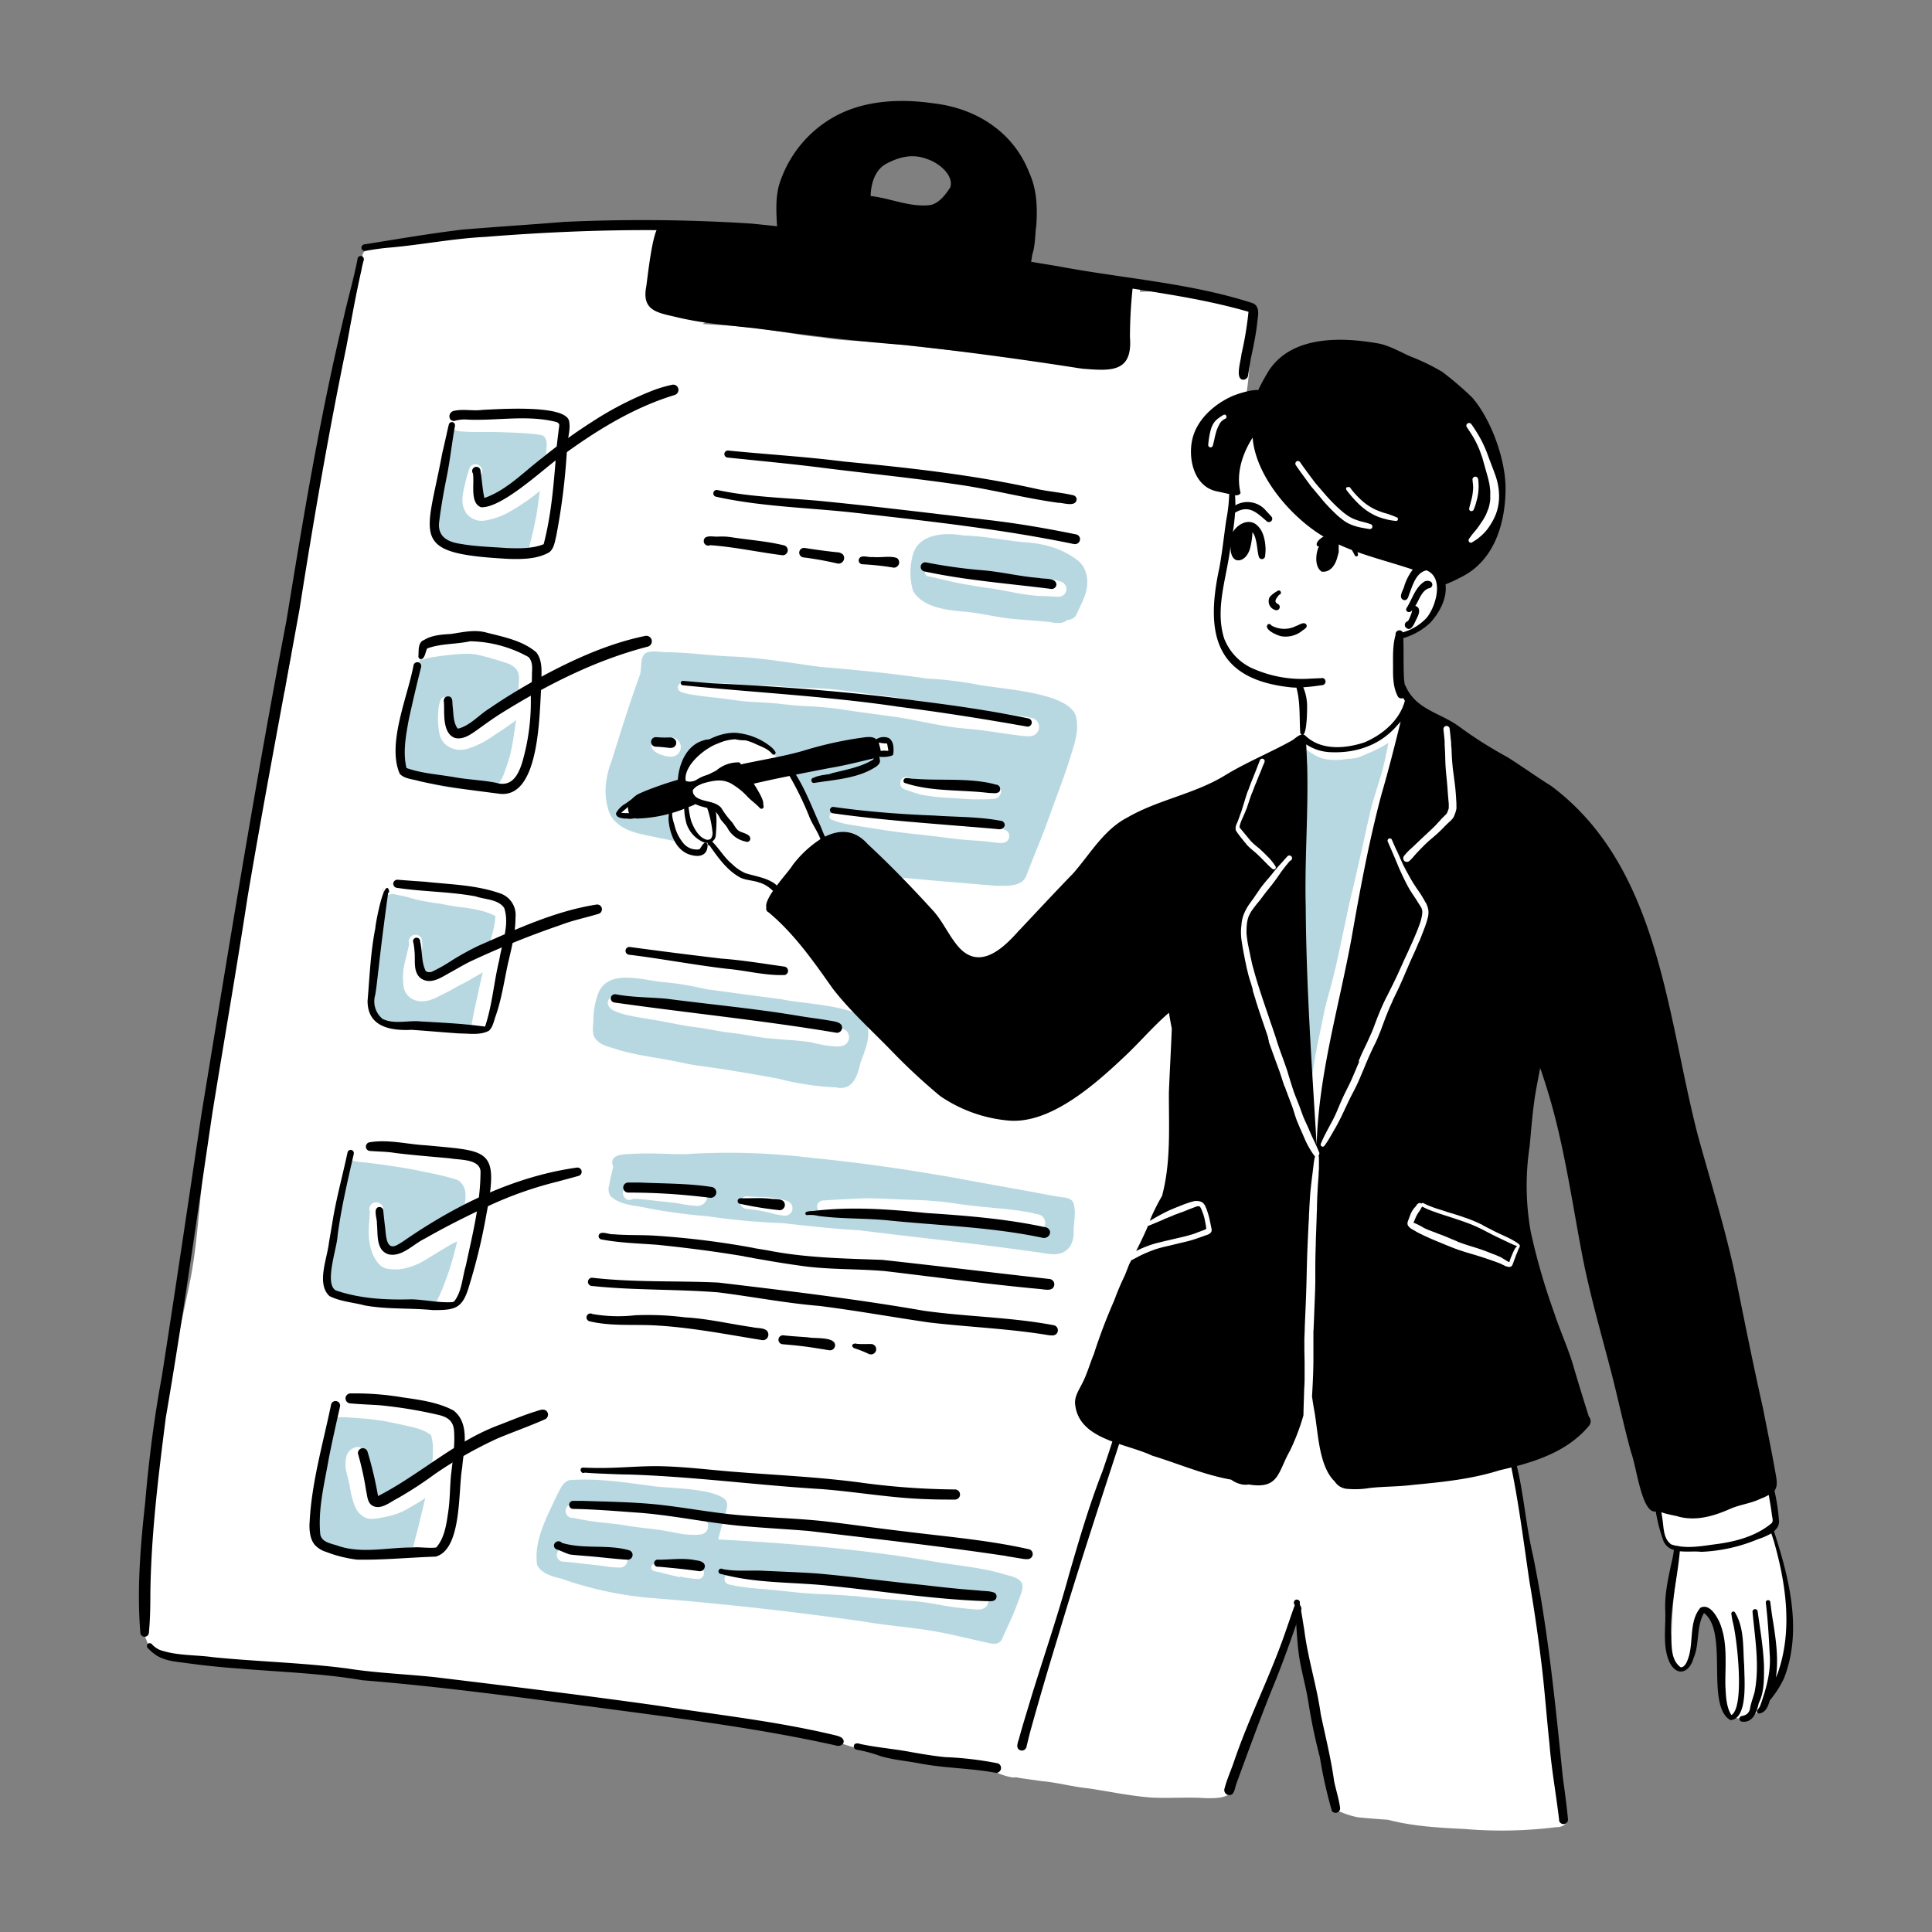 <svg xmlns="http://www.w3.org/2000/svg" data-name="Layer 1" viewBox="0 0 500 500" id="check-list"><rect x="0" y="0" width="500" height="500" fill="#808080" stroke="none"/><path fill="#fff" d="M343 125.81c1.08 1 2.14 1.93 3.22 2.88-.31-.42-.6-.85-.87-1.3a4.13 4.13 0 0 1-.62-1.76c-1.3-1.43-2.3-3.24-3.67-4.51-1-.69-2.24-.54-3.36-.74 1.3 2.22 3.39 3.72 5.3 5.43Zm10.62 14.36c-2.94-.39-5.44-2.25-7.62-4.13-1.62-1.48-2.41-3.22-4.14-4.34-3.62-2.67-11.14-7.53-11.07-12.4-.63-1.21.2-2 1.05-2.75 1.09-1 2.4-.43 3.4.45.74.6 1.3 1.42 2.35 1.53 1.66.37 3.42-.23 5 .41 2.5.93 3.82 3.44 5.64 5.22 1.76 2.14 4.26 3.14 6.38 4.85a33.7 33.7 0 0 0 7.13 3.81c1.38.73 4.07 1 3.56 3.12a1.69 1.69 0 0 1 .67 2.3 1.75 1.75 0 0 1-.84.75c-1.33.43-2.61-.46-3.75-1.06a12.38 12.38 0 0 0-4.47-2.05c3.02 3.19-.09 4.78-3.33 4.29Z"></path><path fill="#fff" d="M360.4 138.34c-5.89-2.37-8.57-8.89-13.41-12.64-2-1.18.51-3.71 1.83-1.92 3.4 2.53 5.73 6.16 9 8.87 2-.8 9.91-.29 10.31 2.36-.04 3.09-5.36 3.99-7.73 3.33ZM379.23 137c-1-.58-.68-1.75-.45-2.67.22-1.73.39-3.46.65-5.19a36.5 36.5 0 0 1 1.13-5.91 1.46 1.46 0 0 1 2-.46 1.51 1.51 0 0 1 .61.78.87.87 0 0 1 .39.75.82.82 0 0 1-.42.69 46.41 46.41 0 0 0-.52 5.38c-.06 1 .17 2.3-.73 3-.06 1.63-.26 4.79-2.66 3.63Z"></path><path fill="#fff" d="M380.57 143a1.54 1.54 0 0 1-.3-1.91 1.27 1.27 0 0 1-1.72-.48 1.37 1.37 0 0 1-.16-.59 1.19 1.19 0 0 1 .9-1.1 4.76 4.76 0 0 0 2.22-2c1.23-2.18 1.26-4.68 1.43-7.1a23.64 23.64 0 0 0-.25-7.87c-.92-3.85-1.18-8.38-4.5-11a1.64 1.64 0 0 1 .44-3c-.11-.51-.61-.72-.65-1.28a1.21 1.21 0 0 1 1.09-1.31 1.51 1.51 0 0 1 .3 0c1.16.33 1.33 1.8 1.81 2.74 2.68 1.24 3.66 4.37 4.87 6.84 2.64 6.51 3.83 14.07 1.26 20.79-.83 2.15-4.15 8.97-6.74 7.27ZM388.1 324.86a8.06 8.06 0 0 1 1.42.52c.18-.3.36-.62.53-.94s.39-.83.56-1.26c-7.18-4.24-16-4.58-23.26-8.47a8.76 8.76 0 0 1-.63 1.87c3.79 1.88 7.95 3.07 11.86 4.68 3.32 1.08 6.11 3.02 9.52 3.6Zm.43 4.74c-7.65-1.13-15-3.75-20.87-8.89-1.76-.86-4.78-1.27-4.75-3.73-.05-1.48.88-2.6 1.74-3.71a1.78 1.78 0 0 1-.63-2.45 1.72 1.72 0 0 1 .87-.75 5.44 5.44 0 0 1 1.61-.21 1.43 1.43 0 0 1 1.48-.22 1.81 1.81 0 0 1 .37.24c3.85.05 7.19 2.27 10.65 3.7 4.71 1.27 8.88 3.82 13.06 6.26a4.15 4.15 0 0 1 2 1.65c.82 1.91 0 3.94-1.17 5.48-.94 1.84-2.12 3.23-4.37 2.63ZM462.7 423.28a1.36 1.36 0 0 1 .39 1.07 31.78 31.78 0 0 1-1.4 6.31q-.07.42-.18.81a1 1 0 0 1-.14.28c-.07.24-.14.47-.2.71a14.9 14.9 0 0 1-4.06 8.46c-1.8 1.85-3.83 4-6.61 3.83-1.45-.07-3.25-.45-3.94-1.88-1.46-3.08-.71-6.79-.13-10a39 39 0 0 0-.38-7.71c-1.74-2.92-1.52-9.67-6-8.77a.49.49 0 0 1-.34.22c-.81 3.53-.76 7.19-2 10.61-.63 1.1-1.44 5.34-3.07 4.65-3.13-1.09-2.07-7.07-2-9.72a117.19 117.19 0 0 1 1.22-14.38 48.84 48.84 0 0 0 .32-6.62 14.9 14.9 0 0 1-2.11-1.61 1.88 1.88 0 0 1-1.2-.95 17.53 17.53 0 0 1-.55-2.78 21.77 21.77 0 0 1-.57-3.6 5.38 5.38 0 0 1-.52-.55c-1.07-.75.39-2.33 1.24-1.36 1 .38 1.93 1.13 3.11 1.08 2.83.48 5.92.94 8.58-.15 4.7-1.59 9.43-3.09 13.63-5.78a1.83 1.83 0 0 1 2.36.24l.09.13v.08a.78.78 0 0 1 0 .14 11.91 11.91 0 0 1 .86 3c.15 1.1.75 2.29.43 3.38a4.82 4.82 0 0 1-1.16 2.74.43.43 0 0 0 0 .07c.89 1.26 1 3 1.45 4.45a34 34 0 0 1 1.48 7.21 55.77 55.77 0 0 1 1.4 16.39Z"></path><path fill="#fff" d="M405 469.87a1.63 1.63 0 0 1 0 2.3l-.2.17a3.5 3.5 0 0 1-2 .52 113.6 113.6 0 0 1-23.75.48c-6.67-.32-13.38-.69-19.86-2.39-2.6-.17-5.2-.37-7.77-.64a21.65 21.65 0 0 1-4.59-1.44.9.9 0 0 1-.79-1 1.12 1.12 0 0 1 .08-.26c-2.36-10.87-4.87-21.76-6.94-32.71-1.5-6-1.79-12-3.08-18a10.09 10.09 0 0 0-.4 1c-1.2 2.44-2.24 5-3.2 7.5-2 5-3.17 10.17-5.14 15.13-2.65 6.81-6.08 13.25-8.94 20a9.63 9.63 0 0 0-.62 1.7 1.3 1.3 0 0 1 .22 2.21c-1.74 1-3.77.91-5.71.94-4.73-.35-9.36.05-14.09-.16-5.64-.38-11.17-1.62-16.76-2.42-4-.4-7.91-1.52-11.85-1.84-2.2-.36-4.47-.56-6.65-1a4.82 4.82 0 0 1-1.2 0 15.68 15.68 0 0 1-5-1.87 5.94 5.94 0 0 0-1.47-.5.93.93 0 0 1-1.11-.74 1 1 0 0 1 0-.24c-5.43-.77-10.85-1.64-16.32-2.06-7.71-1-15.84-1-22.87-4.59a.43.43 0 0 1-.32-.12c-3.57-.69-7.17-1.59-10.68-2.19-9.73-1.49-19.5-3.75-29.18-5.15-7-.74-14.06-1.55-21-2.68a25.14 25.14 0 0 1-3.88.08c-3-.38-11 .32-12.54-2.3-10.21-1.29-20.27-2.77-30.5-3.72-4-.42-8.06-.75-12.07-1.25-2.47-.34-5.2-.84-7.58-.26a1.26 1.26 0 0 1-.64-.27c-2.24.05-4.48.11-6.72.1-5.28-.13-10.86-1.13-16.06-1.27-6.08-.56-23.92.25-25.94-6.53-.93-2.13-.66-4.47-.48-6.72a1.08 1.08 0 0 1 .74-.92 87.18 87.18 0 0 1 .06-18.2c.95-7.33 2.5-14.73 2-22.15a1.1 1.1 0 0 1 .92-1.27 1 1 0 0 1 .38 0c.28-3.25.58-6.49 1-9.71 1.77-11.44 4.44-22.92 6.76-34.23 1.6-8.24 2.1-16.62 3-24.95-1.1-3.51 2-16.64 2.12-18.95 2.16-12.93 4.41-25.83 6.28-38.8 1.36-10.34 2.57-20.7 4.36-31a288.68 288.68 0 0 0 5.22-30.22c.54-2.6.39-5.61 1.86-7.88a1.92 1.92 0 0 1 1.6-.52c.48-3.12 1-6.24 1.66-9.34a1.6 1.6 0 0 1-.19-.71 87.19 87.19 0 0 1 1.74-20.26c1.19-6 3.31-11.76 4.78-17.67.25-2.29.6-4.54 1-6.8a116.2 116.2 0 0 1 2.13-14.85c.81-4.07 1.91-8.07 3-12.06.87-6.08 2-12.12 3.09-18.14a137.23 137.23 0 0 0 3-13.45c2.26-3.21 6.55-3.27 10.11-3.26 2.21 0 4.43-.08 6.64 0 9.43-1.05 18.86-2.19 28.32-2.9 9.9 0 19.82-.91 29.69-.07a1.2 1.2 0 0 1 1.59.07c3.09-.42 3.26 3.61.18 3.53-.88 5.47-3.71 11.57 0 16.54 2.35 2 6.19 1.26 9.08 1.18 1.33-.1 3.41-.5 3.64 1.34.1.85-.47 1.41-1.37 1.8 3.51.31 7.09.33 10.55.78 6.83.46 13.51 2.11 20.33 2.71 5.36.94 10.79.92 16.2 1.4 13.17 1.6 26.37 2.62 39.44 4.8.29 0 .59 0 .88.06a1.29 1.29 0 0 1 .25-1.14 1.39 1.39 0 0 1 1.61-.38 15.92 15.92 0 0 1 3.1 1.9 1.56 1.56 0 0 1 .6.34c2.27 1 4.77-.1 7.12-.25 6.08-.35 8.43.59 9.13-6.43v-.05c.16-3.51.5-7 .84-10.48-.61-.45-1-1-.49-1.69a1.14 1.14 0 0 1 .7-.34 3.5 3.5 0 0 1 .32-1.23 1.48 1.48 0 0 1 2.05-.38 1.58 1.58 0 0 1 .45.48 1.53 1.53 0 0 1 .14 1.45.76.76 0 0 0 0 .15c4-.15 8-.43 11.93.52 2.42.41 4.82.91 7.22 1.42 2.83.57 5.54.36 8.33.94 1.93.22 2.24 1.92 1.91 3.55s-.44 3.31-.6 5c-.33 5.86-.47 11.73-1.71 17.46 1.65 1.39 1.84 4 2.83 5.82.66 1.31 1.29 2.63 1.92 4a1.45 1.45 0 0 1 .33.71c2.64 5.61 5.24 11.27 9.17 16.11a52.21 52.21 0 0 0 4.67 4.62 1.38 1.38 0 0 1 .32 1.46c1.07.71 2.2 1.4 3.37 2.09a.88.88 0 0 1 .95.23c4.81 1.2 9.43 2.91 14.08 4.52a9.53 9.53 0 0 0 1.27.44 7.23 7.23 0 0 1 4.22 1.3l.38.15.35-.6c.86-1.24 2.53.18 1.56 1.32 3.33-1.2 5.49 2.41 5.49 5.41a14.58 14.58 0 0 1-2.53 7.95c-1.54 2-3.95 3-6.22 3.94-.73.3-1.25.79-1.85 1-.35 2.64-.15 5.36-.25 8a25.54 25.54 0 0 0 1.9 8.39c.24.48.53.94.75 1.43a1 1 0 0 1 .1.44 3.07 3.07 0 0 0 .39.23c2.21 1.05 6.49 1.85 7.34 4.43a.86.86 0 0 1 1-.66.91.91 0 0 1 .37.18.7.7 0 0 1 .77.08c3.33 2.17 3.31 6.34 2.61 9.84a68.55 68.55 0 0 0 .57 9.91 1.68 1.68 0 0 1 1.82 1.5 1.71 1.71 0 0 1-.23 1 53.51 53.51 0 0 1-5.82 6.49c-2.25 2.31-4.77 4.32-7.22 6.4a7.39 7.39 0 0 1-1.57 1.33l.42 1a1.59 1.59 0 0 1 2 .77 28.71 28.71 0 0 1 2.59 7.76 12.49 12.49 0 0 1 1.54 3 1.87 1.87 0 0 1-1.39 2.25h-.17a35.46 35.46 0 0 1-2.55 7.91c-2.58 6.17-5 12.35-7.58 18.52-4.26 9.92-8.65 19.84-14.41 29-.52.81-1.5 2.91-2.56 3.44 0 3.59 0 7.18-.18 10.76a44.32 44.32 0 0 0-.49 7.09c0 6.66.7 13.27-.17 19.88-.52 2.69-.5 5.6-1.46 8.16a1.82 1.82 0 0 1-.15.27c0 1.72-.09 3.43 0 5.14.18 3.16.37 6.33.61 9.49a9.54 9.54 0 0 1-.17 3.24c.61 2.85 1.32 5.68 1.88 8.52 1 1.21.86 3.44 1.48 4.93a12.48 12.48 0 0 0 3 5.3 6.61 6.61 0 0 0 5.35 2.83c2.23.1 4.39-.46 6.61-.48a5.33 5.33 0 0 1 2.64.25c4.92-.17 9.69-1.25 14.55-1.83 4.49-.64 9-.52 13.46-1.6a1.57 1.57 0 0 1 2.15-.54 1.51 1.51 0 0 1 .57.58c.61 1.56.43 3.32.8 4.95.1 1.5 1.48 5.51.59 7.18v.26c1.4 10.47 3.66 20.79 5.46 31.18 2 13.32 3.06 26.74 4.64 40.08a38.66 38.66 0 0 0 .93 6.42 1.42 1.42 0 0 0 .08.28Zm-31.16-263.24c-.38-4.94-.2-10-.72-15-.16-1-.25-2-.42-3a1 1 0 0 1-1.12.73c-1.72 0-3.2-.91-4.68-1.68a16.14 16.14 0 0 1-3.8-2.34c.14 10.84-3.06 21.41-6.07 31.69-1.62 5.84-2.79 11.46-4.42 17.25a120.92 120.92 0 0 1-2 12.24c-2.07 9-4.14 17.82-4.93 27-1.06 5-1.77 10.08-2.41 15.15v.59c0 .53-.09 1.05-.14 1.57.95-2.26 1.8-4.78 2.65-7 4.32-10.82 8.66-21.67 13.88-32.08a90.55 90.55 0 0 0 6-13 14.43 14.43 0 0 0 .81-2 7.68 7.68 0 0 0-.07-1.44 79.55 79.55 0 0 1-5.19-9.56 48.42 48.42 0 0 1-1.93-6.64 7 7 0 0 1-.9-3.06 1.35 1.35 0 0 1 .88-1.07c2.07-.6 2.74 2.82 3.61 4.13l.39.88c.5-.59 1-1.2 1.44-1.79 3-3.87 5.43-8.32 9.14-11.57Z"></path><path fill="#b8d8e1" d="M338.75 278.8c-.15-5.88-.7-11.74-.74-17.62a.87.87 0 0 1-.81-.7c-1-3.25-.47-6.69-.72-10a130.89 130.89 0 0 1 .19-19.8c.73-9.64 0-19.3.48-28.94 0-2.45 1.16-5 .75-7.41a.78.78 0 0 1 0-.4c.68.46 1.37.88 2.07 1.31a8.57 8.57 0 0 0 3.08 1.22q.93.15 1.86.21h1.15a9.22 9.22 0 0 0 1.48-.11l1.16-.18a12.44 12.44 0 0 0 2.85-.37c.94-.32 1.81-.77 2.73-1.15a28.47 28.47 0 0 0 5.08-2.64c-.31 1.43-.6 2.86-.91 4.3-.73 3.35-1.82 6.62-2.82 9.9l.07-.22c-.25.79-.48 1.59-.7 2.39a.19.19 0 0 1 0-.07c-.24.87-.42 1.76-.61 2.64s-.35 1.58-.52 2.37a1.84 1.84 0 0 0 0-.25c-.1.44-.19.89-.28 1.33v-.12.21l-.09.45v-.11c-.49 2.31-1 4.6-1.54 6.9q-.68 3.13-1.42 6.27v.1-.1.18a.13.13 0 0 0 0-.06c-.45 1.83-.93 3.67-1.34 5.51s-.76 3.61-1.14 5.41c-.79 3.66-1.53 7.33-2.38 11-.43 1.77-.85 3.54-1.33 5.29s-1.07 3.75-1.5 5.66l-1.19 5.8c-.83 3.78-1.53 7.61-2.05 11.45-.25 1.81-.4 3.64-.53 5.46 0 .32-.05.64-.07 1-.14-2.09-.24-4.1-.26-6.11ZM336.76 193.05c.25.2.5.4.77.58l.27.2h-.21a.77.77 0 0 1-.83-.7Z"></path><path fill="#b8d8e1" d="M345.75 250.24v.08-.06a.75.75 0 0 0 0 .16 1.42 1.42 0 0 1 0-.18ZM363.16 189.21l.31-.3a8 8 0 0 0-.47 1.14c.06-.28.11-.56.16-.84ZM155 393.94c2.13.26 4.28.4 6.41.76s4.2.64 6.31.87c1.1.12 2.18.24 3.27.41s2.15.38 3.23.58 2.06.42 3.1.53c.78.07 1.55.12 2.33.12a10.58 10.58 0 0 0 1.69-.1 2.18 2.18 0 0 0 .32-4.27c-.24-.07-.48-.13-.73-.18h.07l-.29-.06.21.05c-1-.2-2.09-.28-3.13-.43h-.08l-1.46-.32a62.88 62.88 0 0 0-6.69-1.2c-1.1-.11-2.18-.24-3.28-.36s-2-.18-3.05-.27c-2.26-.21-4.53-.26-6.8-.36s-4.28-.15-6.41-.28l-1.62-.16a1.77 1.77 0 0 0-2 2 1.82 1.82 0 0 0 1.81 1.57h.27c2.15.47 4.31.82 6.52 1.1Zm-10.92 8.44a1.78 1.78 0 0 0 1.74 1.78l1.27.08c2.2.25 4.39.52 6.59.75 1 .11 2.07.23 3.1.38a22.05 22.05 0 0 0 3.24.3h.05a2 2 0 0 0 .64-4 18.58 18.58 0 0 0-5.94-.66h-2.84c-.85 0-1.71 0-2.56-.07l-2-.15h.22c-.49 0-1-.11-1.46-.16h-.22a1.77 1.77 0 0 0-1.79 1.73ZM176 408a25.25 25.25 0 0 0 4.66.64 1.54 1.54 0 0 0 .49-3l-.52-.15h-.3l-1.42-.29c-.44-.08-.88-.11-1.32-.16s-.83-.08-1.25-.11-.86-.09-1.29-.1q-1.4 0-2.79-.06h-2.56a.93.93 0 0 0-1.12.62.94.94 0 0 0 .6 1.16 11.9 11.9 0 0 0 1.29.28l1.14.27h-.15c1.51.37 3 .74 4.53 1.07Zm44.7 5c1.83.19 3.67.42 5.51.58s3.93.32 5.89.46c1.7.13 3.4.24 5.1.38 1.47.17 2.94.37 4.4.62 1.65.29 3.31.63 5 .85s3.11.39 4.67.52c.57.05 1.16.13 1.74.13h.15a3.24 3.24 0 0 0 1.61-.38 1.93 1.93 0 0 0 .7-2.64 1.72 1.72 0 0 0-.31-.4 3.33 3.33 0 0 0-2.26-.78c-1-.08-2.05-.13-3.08-.2-2-.13-4-.36-6-.62h-.08c-1.37-.19-2.74-.38-4.12-.54-4.23-.5-8.49-.75-12.73-1.08h-.34c-2-.17-3.94-.35-5.92-.47-2.43-.15-4.86-.24-7.3-.32h.23c-1.95-.09-3.88-.17-5.82-.31s-3.63-.3-5.45-.42c-2-.13-4-.21-6-.29-.94 0-1.86-.11-2.8-.17-.78 0-1.58-.18-2.36-.28s-1.36-.25-2-.41a1.43 1.43 0 0 0-.59 2.79c.74.17 1.49.34 2.25.45h-.18l2.11.31c1.79.26 3.6.36 5.4.51 2 .18 4 .39 6 .61 1.83.2 3.66.37 5.5.5 2.06.14 4.13.22 6.19.3h-.05c1.68.09 3.36.19 5 .37Zm35.94 12.36c-4.44-.89-8.79-2.05-13.22-2.9-6.56-1.27-13.26-1.64-19.84-2.8-18.18-2.56-36.46-4.65-54.75-6.07a93.25 93.25 0 0 1-23.46-5C143 408 140.2 407.34 139 405c-.93-6.45 2.69-12.71 5.31-18.4.84-1.55 1.67-3.65 3.74-3.59 6.95-.43 13.77.64 20.59 1.55 4.48.69 16.54.49 19.28 3.8.53 1 .15 2.11-.1 3.1-.69 2.31-1.36 4.61-1.95 6.94 18.31 1 36.66 2.46 54.74 5.54 6.54 1.2 13.29 1.61 19.64 3.59 5.87 1.37 4.73 3 2.94 7.77-1.07 3-2.49 5.76-3.76 8.64a2.13 2.13 0 0 1-2.16 1.46 2.46 2.46 0 0 1-.63-.07ZM243.73 411.49ZM147.11 404.24ZM170.27 310.83c1.79.2 3.58.35 5.37.61a31 31 0 0 0 4.9.66 2.58 2.58 0 0 0 .14-5.15c-1.41-.21-2.86-.28-4.28-.41s-2.69-.11-4-.1-2.71 0-4.06 0c-1.74 0-3.5 0-5.23.23a2 2 0 0 0-.67 3.85 2 2 0 0 0 1.38-.27h.85-.23c1.96.08 3.89.37 5.83.58Zm21.35.16a1.64 1.64 0 0 0 1.39 1.82c.8.12 1.61.19 2.41.31s1.72.28 2.58.45 1.59.39 2.39.6a16.58 16.58 0 0 0 2.72.44h.14a1.93 1.93 0 0 0 .46-3.78 14.1 14.1 0 0 0-2.49-.68c-.84-.13-1.66-.22-2.51-.3s-1.6-.05-2.4-.07-1.47-.05-2.2-.09l-.52-.08a1.87 1.87 0 0 0-.34 0 1.62 1.62 0 0 0-1.63 1.41Zm35.32 2.78c2.14.17 4.28.4 6.43.53l6.31.37c1.35.09 2.71.18 4.06.36 2 .27 4 .61 6 .87s4.12.51 6.18.75c1.89.22 3.77.44 5.65.72 1 .14 2 .31 3 .51.65.13 1.32.24 2 .42a6.93 6.93 0 0 0 1.49.38.86.86 0 0 0 .23 0 2.22 2.22 0 0 0 2.21-2.23 2.24 2.24 0 0 0-1.72-2.16c-.26-.07-.53-.11-.8-.16-.44-.1-.87-.23-1.31-.31-1.42-.26-2.85-.49-4.28-.67h.07c-1.92-.25-3.84-.41-5.76-.58h.26l-1.46-.13q-3.63-.32-7.23-.83c-1.26-.17-2.52-.36-3.78-.52s-2.56-.25-3.85-.34h.26c-1.07-.08-2.14-.14-3.21-.17-2.13-.07-4.26-.14-6.39-.24s-4.08-.19-6.12-.22-4.07.12-6.09.22-4.18.21-6.26.37a1.57 1.57 0 0 0-1.35 1.75 1.59 1.59 0 0 0 1.76 1.35l2.14-.16c3.83-.08 7.69-.11 11.56.12Zm44.66 10.77c-16.36-2.44-32.88-4.09-49.27-6.15-6.68-.36-13.26-1.12-19.89-1.85a174.22 174.22 0 0 1-19.21-1.76 144.9 144.9 0 0 1-15.4-2.06c-3.28-.79-7.22-.73-9.82-3.14a3.28 3.28 0 0 1-.36-2.81c.25-1.62.66-3.2 1.06-4.78-1.29-3.27 2.58-3.29 4.74-3.36 4.55-.28 9.28.05 13.77.07a176.35 176.35 0 0 1 32.81.95c13 1.27 25.77 3.14 38.58 5.44 7.56 1.45 15.17 2.7 22.73 4.17 1.28.24 2.57.46 3.87.62 1.07.11 2.28.45 2.65 1.56.65 2.29.05 4.69 0 7 .17 3.73-1.67 6.16-5.17 6.16a10.34 10.34 0 0 1-1.11-.07ZM266.27 318.24h.12ZM226.94 313.77h-.16ZM96.38 336.79c-8.63-.22-14.16-.67-11.9-11 .88-6.46 2.53-12.77 4-19.1 1-2.22.93-4.75 1.76-7a1.07 1.07 0 0 0 .37.22.91.91 0 0 0 .3.25 3.06 3.06 0 0 0 .88.35c.61.12 1.22.2 1.84.26 1.25.13 2.49.26 3.74.42 2.24.3 4.49.64 6.73 1l1.61.26c2 .36 4 .79 6.07 1.22s4 .9 5.92 1.47a8.71 8.71 0 0 1 .85.32l.21.12a.83.83 0 0 1 .18.13l.36.36a6.17 6.17 0 0 1 .44.57 4.94 4.94 0 0 1 .3.49l.18.42c0 .18.1.37.14.56s.08.53.1.8v1.31c-.09 1.05-.22 2.1-.4 3.15-.08.4-.15.8-.23 1.2v-.26l-.09.45c-1.45.72-2.87 1.51-4.29 2.29s-3 1.81-4.5 2.74c-.8.49-1.59 1-2.38 1.49s-1.65 1.1-2.52 1.59c-.58.29-1.17.55-1.77.79-.38.13-.75.24-1.14.34-.23 0-.47.08-.72.1h-.66c-.23 0-.44 0-.65-.06l-.12-.15c-.13-.2-.26-.4-.37-.6-.21-.43-.39-.86-.57-1.3-.23-.71-.45-1.42-.63-2.15v-.06c-.11-.53-.19-1.07-.26-1.62-.09-1.48-.17-3-.14-4.47a1.8 1.8 0 0 0-3.3-1.44 1.77 1.77 0 0 0 0 1.32c-.07.93-.12 1.85-.18 2.79a21 21 0 0 0 0 4.55c.09.57.16 1.13.3 1.69s.29 1.05.47 1.58a9.44 9.44 0 0 0 1.69 2.87 4 4 0 0 0 2.78 1.37 12.17 12.17 0 0 0 1.6.1 10.06 10.06 0 0 0 2.32-.26 16.81 16.81 0 0 0 3.82-1.33c1.15-.58 2.23-1.27 3.34-1.95 1.72-1.05 3.45-2.1 5.19-3.1l1.27-.63c-.36 1.5-.74 3-1.15 4.49-.31 1-.59 2-.89 2.94-.56 1.66-1.18 3.31-1.82 4.94-.39.94-.79 1.87-1.26 2.77-.24.41-.49.81-.75 1.21a156.63 156.63 0 0 0-16.07-.81ZM123.79 301.1a7.32 7.32 0 0 0-.77-.9 1.86 1.86 0 0 0 .27-.29c.2.39.37.85.6 1.37ZM119.46 335.71c.08-.21.16-.43.23-.64a1.09 1.09 0 0 1 .06.44 2.6 2.6 0 0 1-1 1.91c.25-.57.49-1.14.71-1.71ZM121.15 330.61a10.91 10.91 0 0 1-.74 2.33c.25-.77.49-1.55.74-2.33ZM118.28 321.27v.14ZM125.65 306a8.42 8.42 0 0 0-.23-1.48 10 10 0 0 0-.41-1.16 7.07 7.07 0 0 1 .71 3.67c-.01-.39-.03-.74-.07-1.03ZM103.15 324h-.13ZM96.82 401.57c-5.5.59-12.69 1.34-16.11-4-1.68-2.61.21-5.68.78-8.37s1.38-5.32 2-7.88v-.11c1-4.7 1.58-9.48 2.32-14.21l1.3-.16c.38-.05.76-.06 1.14-.08 1.63 0 3.24.18 4.87.29s3.33.26 5 .52h-.14l.3.06h.4l.33.06c1.55.29 3.09.62 4.63.95s3.1.64 4.61 1.11a18.38 18.38 0 0 1 1.86.73c.27.14.53.31.79.48s.47.35.7.54v.09c.16.61.26 1.24.36 1.85a8 8 0 0 1 .08.84 40.33 40.33 0 0 1-.15 4.11c-.06.49-.13 1-.2 1.47a1.9 1.9 0 0 0-.34.2c-.42.27-.86.54-1.26.83-1.65 1.21-3.3 2.4-4.94 3.61l-1.19.85-.11.08h.06l-.5.37-.13.1-.18.12c-.71.51-1.43 1-2.17 1.44s-1.28.62-2 .89q-.47.18-1 .33a13 13 0 0 0-1-1.24l-.18-.26a2.88 2.88 0 0 1-.13-.31c-.33-1-.53-2-.81-3s-.48-1.89-.74-2.83c-.13-.45-.27-.89-.44-1.32a17.69 17.69 0 0 0-1-2.32l-.09-.14a1.14 1.14 0 0 0 .67-1.47 1.16 1.16 0 0 0-.32-.46 1.42 1.42 0 0 0-1.13-.86 3.39 3.39 0 0 0-2.4 1.13 3.23 3.23 0 0 0-.8 1.77 8.78 8.78 0 0 0-.1 2.56 18.6 18.6 0 0 0 .52 2.3c.19.82.37 1.64.54 2.47s.28 1.7.51 2.54a17.83 17.83 0 0 0 .94 2.84 5.28 5.28 0 0 0 1.51 2 4.13 4.13 0 0 0 2.26 1h.39a16.31 16.31 0 0 0 3.26-.46 27 27 0 0 0 3-.73 17.29 17.29 0 0 0 3-1.37c.89-.52 1.8-1 2.68-1.55l2-1.27c-.51 2.16-1.06 4.31-1.56 6.48s-1.17 4.27-1.62 6.44c-.13.6-.26 1.21-.39 1.84a90.82 90.82 0 0 0-9.68-.89ZM98.44 367.62h-.06.15ZM113.67 265.5a25.66 25.66 0 0 1-4.88.19h-2.37c-3.06 0-7.51.25-8.89-3.13-1.27-3.07-.74-6.64-.67-9.79a47.86 47.86 0 0 1 .88-12.77 28.83 28.83 0 0 1 2-8.28c-.85-.76-.83-1.5-.37-2.05a1.31 1.31 0 0 0 .62 1.75 1.29 1.29 0 0 0 1.25-.06l.08-.05.63.09c.84.19 1.69.36 2.53.53 1 .2 2 .54 3 .81a59.33 59.33 0 0 0 6.21 1.1c1.26.22 2.51.49 3.78.69s2.47.28 3.7.49a38.17 38.17 0 0 1 4.22.9 22.48 22.48 0 0 1 2.24.86l.56.28v.5a22.75 22.75 0 0 1-.34 2.32c-.3 1.31-.65 2.61-1 3.91-.07.25-.15.51-.22.77l-1.91 1c-2.15 1.16-4.16 2.56-6.21 3.88-1.36.79-2.71 1.6-4.1 2.35a2.26 2.26 0 0 0-.57-.14c-1-.09-2.07-.21-3.09-.35-.51-.1-1-.2-1.53-.34a1.59 1.59 0 0 0-.39-.07v-.74c0-.9 0-1.8.15-2.7 0-.55.11-1.09.17-1.65a8.06 8.06 0 0 0 .11-2.35c0 .28 0 .57-.07.85 0-.46 0-.9-.06-1.35a1.73 1.73 0 0 0-1.91-1 1.76 1.76 0 0 0-1.4 1.37 1.64 1.64 0 0 0 .07.93c-.29 1.68-.8 3.31-1.16 5a16.33 16.33 0 0 0-.27 6.15 4.47 4.47 0 0 0 2.35 3.21 5.68 5.68 0 0 0 2.4.53 7.61 7.61 0 0 0 1.83-.25 14.53 14.53 0 0 0 2.81-1.21c.45-.23.9-.43 1.34-.66 1.09-.55 2.15-1.15 3.22-1.74s2-1 3-1.58c1.18-.69 2.35-1.39 3.53-2.06-.31 1.33-.62 2.67-.91 4v-.12l-.07.3c0 .13 0 .26-.07.39s0 .05 0 .08a.15.15 0 0 0 0 .06c-.46 2.19-1 4.37-1.42 6.56-.21 1.07-.42 2.14-.59 3.21h-.26c-2.72.08-5.29-.99-7.95-.62ZM123.86 256.23v-.1.15ZM127.76 236.81l.17.08ZM121 235h.15ZM113.85 233.86h.13ZM112.18 229.49l-1.48-.19c.87.09 1.73.2 2.6.31ZM101.93 228.76h1.23l-.9.06h-1.62a3.33 3.33 0 0 1 1.29-.06ZM125.2 204.5c-6.59-.1-13.58-.84-19.37-4-4.2-2.48-2.39-7.58-1.42-11.35 1.53-6.11 2.15-12.53 4.3-18.46a3 3 0 0 0 1-.1l.28-.08c.67-.15 1.34-.35 2-.44l2.51-.37c1.27-.14 2.54-.28 3.82-.4 1.1-.08 2.2-.11 3.31-.09.4 0 .82.06 1.22.12l.82.14a81.61 81.61 0 0 1 8 2.32l.27.11c.24.15.49.29.72.45s.46.34.67.53a3.57 3.57 0 0 1 .27.28 2.14 2.14 0 0 1 .19.26l.15.27a5.89 5.89 0 0 1 .21.59c.07.25.12.48.17.73s0 .4 0 .6c0 1.5-.22 3-.25 4.5v.06l-.44.31c-.95.68-1.88 1.39-2.79 2.12s-2.07 1.66-3.13 2.48l-2.71 1.81c-.55.38-1.09.75-1.65 1.09-.39.24-.79.46-1.19.67-.81.39-1.61.79-2.44 1.12l-.64.19h-.65l-.45-.1-.18-.07-.2-.1-.11-.08-.11-.11-.08-.08a2.43 2.43 0 0 1 .14.2 3 3 0 0 1-.29-.44q-.18-.37-.33-.75c-.29-.87-.52-1.75-.74-2.65-.07-.34-.14-.69-.19-1s-.06-.82-.06-1.24 0-.65.1-1v.14l.06-.32a1.09 1.09 0 0 0 .28-.53 1.17 1.17 0 0 0-.93-1.37 1.13 1.13 0 0 0-.84.15 1.36 1.36 0 0 0-.45.5 8.59 8.59 0 0 0-.61 2.82 21.86 21.86 0 0 0 0 3.88 12.64 12.64 0 0 0 .39 2.45 5.09 5.09 0 0 0 1.6 2.51 6 6 0 0 0 3.73 1.29 5.9 5.9 0 0 0 1.87-.3 19.54 19.54 0 0 0 3-1.18 21.68 21.68 0 0 0 2.27-1.24l2.23-1.48c.69-.45 1.4-.89 2.07-1.37l-.09.07 1.66-1.18-.25.18 1.66-1.19c-.26 1.7-.53 3.41-.78 5.11-.2 1.17-.42 2.32-.67 3.46-.2.74-.41 1.48-.64 2.21-.38 1.12-.74 2.25-1.16 3.35-.17.39-.35.78-.55 1.16s-.38.62-.58.93-.66.88-1 1.3l.09-.11-.48.61a9.34 9.34 0 0 1-1.67.15 8.24 8.24 0 0 1-.94-.04Z"></path><path fill="#b8d8e1" d="M117.64 189.75h-.09H117.76h-.06l.11.07ZM133.59 173.17l.09.14ZM131.94 171.9l.16.09ZM110.25 170.41l-.26.06ZM135.62 167.6l-.23-.16a5 5 0 0 1 1.09.84c-.28-.28-.56-.47-.86-.68ZM126.48 142.57c-2.87 0-6 .54-8.6-1.07-1.09.55-2.5-.13-3.37-.86-2.93-2.94-1.21-7.39-.83-11 .75-6.3 1.07-12.79 3.45-18.73a2 2 0 0 0 .61.38 5.69 5.69 0 0 0 1.41.34c1.17.12 2.33.14 3.5.17H127.96c3.63.1 7.28.2 10.89.59.45.07.89.15 1.32.26h.14l.2.1.23.16.14.12.07.09a1.63 1.63 0 0 1 .11.17l.21.46c.08.21.14.43.21.65V115.22c0 1-.18 2-.31 3l-.07.45c-.65.51-1.28 1-1.91 1.56-1 .86-2.06 1.73-3.06 2.63s-2 1.79-3 2.63l-.07.06-1.89 1.43c-.63.47-1.29.85-2 1.25l.27-.16c-.53.29-1.06.57-1.61.82a25.74 25.74 0 0 1-2.52.85q-.39.1-.78.18h-.24l-.12-.08v-.11l-.06-.13-.09-.31c0-.3-.09-.6-.12-.91v-1.54c.09-1.22.18-2.45.38-3.66a1.66 1.66 0 0 0 .44-.77 1.73 1.73 0 1 0-3.34-.89.32.32 0 0 1 0 .09 31.54 31.54 0 0 0-1 3.53c-.14.58-.28 1.16-.4 1.74a11.54 11.54 0 0 0-.24 1.45 9.22 9.22 0 0 0 0 2.1 6.06 6.06 0 0 0 .78 2.14 4.52 4.52 0 0 0 1.35 1.37 5.38 5.38 0 0 0 1.76.75 5 5 0 0 0 1 .09 5.46 5.46 0 0 0 1.07-.1 19 19 0 0 0 5.76-2c1.13-.62 2.23-1.28 3.31-2s1.88-1.23 2.77-1.91l2.18-1.7c-.15 1-.27 1.94-.4 2.91-.17 1.34-.38 2.67-.58 4v-.33c-.27 1.52-.59 3-.94 4.54-.29 1.24-.67 2.48-.88 3.74l-.21 1.19a74.78 74.78 0 0 0-10.23-.55Z"></path><path fill="#b8d8e1" d="m124.15 129.85-.14-.11.14.11v.09ZM142.62 108.19a7 7 0 0 0-1.6-.58 4 4 0 0 1 3.44 1.94 7.44 7.44 0 0 0-1.84-1.36ZM119.4 108.14ZM119.08 108a2.94 2.94 0 0 1 2.06-.22l.42.07c-.76.11-1.52.21-2.28.29ZM271.44 154.32c.77 0 1.53.11 2.3.11h.16a2.09 2.09 0 0 0 1.45-.52 2 2 0 0 0-.73-3.35 10.45 10.45 0 0 0-2.77-.59c-.8-.08-1.62-.06-2.43-.09-1.51 0-3-.08-4.54-.17l-2.1-.22c-1.79-.21-3.58-.45-5.37-.68s-3.63-.41-5.45-.57c-3.56-.33-7.12-.62-10.64-1.23l-.45-.1a1.17 1.17 0 0 0-1.45.81 1.18 1.18 0 0 0 .81 1.46h.15c.63.11 1.26.25 1.88.38h-.15c1.72.38 3.43.79 5.15 1.18s3.73.68 5.59 1 3.42.49 5.12.78 3.59.66 5.39 1 3.55.54 5.34.7h.06c.9.03 1.79.06 2.68.1Zm.93 6.74c-3.72-.44-7.47-.58-11.19-1-4-.45-7.88-1.5-11.86-1.77-4.48-.41-10.51-1.13-13-5.3a16.85 16.85 0 0 1-.19-8.94c1.24-6 8.42-6.31 13.26-5.47 5.2.16 10.28 1.19 15.43 1.73 4.89.26 9.75 1.46 13.71 4.45 3.28 2.21 3.42 6.59 2 10-.61 1.48-1.34 2.93-2 4.4a2.71 2.71 0 0 1-2.3 1.28 3.25 3.25 0 0 1-2.39.78c-.5 0-1 0-1.47-.08ZM258.47 189.63c1.46.21 2.93.4 4.4.6.7.1 1.41.19 2.11.25.39 0 .79.07 1.18.07a4.37 4.37 0 0 0 .72-.06 2.35 2.35 0 0 0 2-2.66 2.38 2.38 0 0 0-1.75-2 31.39 31.39 0 0 0-3.2-.53c-3.94-.58-7.89-1.14-11.86-1.45-2.06-.16-4.1-.37-6.15-.67-1.88-.27-3.77-.67-5.64-1.07h.1c-2.09-.44-4.16-.9-6.26-1.28-1.86-.35-3.75-.55-5.62-.78-3.73-.46-7.46-1-11.19-1.46-2-.25-3.94-.39-5.91-.47s-4.07-.12-6.11-.23-3.86-.35-5.8-.41-3.88-.06-5.81-.14c-2.32-.18-4.64-.41-7-.54h-.14c-2.9-.14-5.81 0-8.72 0-.36 0-.72-.06-1.09-.09a1.24 1.24 0 0 0-1.18.65 1.19 1.19 0 0 0 .52 1.61 1.08 1.08 0 0 0 .3.11h-.11a14.85 14.85 0 0 0 3.08.73l1.83.27c1.38.18 2.76.34 4.14.49 2.71.29 5.41.75 8.13 1h.19c2.54.19 5.09.26 7.63.51l1.77.21h.14c1.16.14 2.32.27 3.49.34 2 .11 4 .2 5.93.36s3.88.39 5.8.68 4 .59 6 .87l6.12.82q3 .41 6 1c1.95.38 3.89.77 5.85 1.13s3.75.68 5.65.88 4 .38 6.06.61l4 .57H258.38Zm-31.17 1.66a.92.92 0 0 0-.42 1.2l.08.24c.11.47.19 1 .3 1.42.06.2.12.39.19.58l.09.21a.79.79 0 0 0 .64.36.71.71 0 0 0 .28-.06.8.8 0 0 0 .21-.15h.14a.57.57 0 0 0 .13 0 .9.9 0 0 0 .59-.22.73.73 0 0 0 .45-.16 1.09 1.09 0 0 0 .37-.82 4.21 4.21 0 0 0-.07-.94 3.39 3.39 0 0 0-.2-.82 2.34 2.34 0 0 0-.25-.39l-.05-.06a1 1 0 0 0-1.13-.26.83.83 0 0 0-.27.19.91.91 0 0 0-1-.14Zm-53.7-.39a7.89 7.89 0 0 0-2 .26c-.47.12-.92.29-1.37.45a5.08 5.08 0 0 0-1.07.39 1.05 1.05 0 0 0-.52.68c-.29 1.29 1.11 2.12 2.14 2.52a9.62 9.62 0 0 0 2.59.63h.25a2.48 2.48 0 1 0 .14-5h-.12Zm59.46 11.31a1.59 1.59 0 0 0 .91 2l.22.1c1 .35 1.94.67 2.93 1a18.69 18.69 0 0 0 2.86.62 50.86 50.86 0 0 0 5.37.54c1 .05 1.94.1 2.91.17s2.1.16 3.15.21 2 0 3 0a26 26 0 0 0 3.18-.15 2 2 0 0 0-.07-3.87 25 25 0 0 0-4.41-.15h-2.46c-1.17 0-2.35-.07-3.53-.08h-3c-.41 0-.83-.08-1.24-.15h.24c-1-.19-2.09-.39-3.14-.5s-2-.15-3-.27l-.94-.18c-.25-.06-.5-.13-.74-.21l-.2-.08a1.3 1.3 0 0 0-.55-.12 1.67 1.67 0 0 0-1.51 1Zm-71.24 9.52a1.13 1.13 0 0 0 1.57-.35 2.06 2.06 0 0 0 .2-.54c0-.12.07-.23.1-.35a1.58 1.58 0 0 0 .4-.53.93.93 0 0 0 .09-.54.77.77 0 0 0-.36-.68 1 1 0 0 0-.82-.26H162.79a2.11 2.11 0 0 0-1.92.37 1.75 1.75 0 0 0-.6 1.29 1 1 0 0 0 1 .94h.06a1.46 1.46 0 0 0 .49.65Zm67 3.1c1.5.24 3 .43 4.53.62 2.91.37 5.83.65 8.75 1s5.93.79 8.91 1c1.43.11 2.85.14 4.26.32l2.28.29a12.44 12.44 0 0 0 1.36.1 5.16 5.16 0 0 0 1-.1 1.75 1.75 0 0 0 .19-3.31 9.1 9.1 0 0 0-2.14-.41c-.73-.07-1.45-.13-2.18-.18-2.95-.21-5.92-.27-8.87-.57s-6-.66-9-1-6.11-.65-9.15-1c-1.51-.18-3-.39-4.53-.47L222 211c-1.27 0-2.56 0-3.83-.2a14.47 14.47 0 0 1-1.6-.28l-.7-.18-.18-.07a1 1 0 0 0-.64 1.79l1.11.41a21.51 21.51 0 0 0 3.15.84c.94.18 1.89.32 2.84.46h-.18l2.43.34h-.19c1.53.22 3.07.48 4.61.72Zm-16.2 10.07a.45.45 0 0 0 .14-.1 1 1 0 0 0 .19-1.34l-.06-.08a1.27 1.27 0 0 0 .06-.28 2 2 0 0 0-.45-1.2.92.92 0 0 0 .05-.81 4.78 4.78 0 0 0-.28-.61l-.27-.42c-.18-.25-.36-.52-.56-.75s-.5-.61-.74-.9l-.07-.15a.52.52 0 0 0 .1.11 9.45 9.45 0 0 0 .79.76 5.24 5.24 0 0 0 .81.59 1.8 1.8 0 0 0 .62.27.91.91 0 0 0 1.05-.69 1.63 1.63 0 0 0-.19-1c-.13-.25-.26-.5-.4-.74-.47-.8-1-1.55-1.49-2.34v-.05c-.05-.1-.11-.19-.17-.29-.3-.55-.61-1.11-.87-1.68s-.54-1.21-.81-1.81c-.5-1.15-1.06-2.26-1.64-3.36a.56.56 0 0 0 0 .08c-.09-.19-.2-.38-.3-.57l-.1-.2-.12-.24c-.5-1-1-2-1.49-3.05a19.06 19.06 0 0 0-1.59-2.82v.05l-.06-.09-.59-.84-.52-.81a27.79 27.79 0 0 0-1.94-2.75 16.5 16.5 0 0 0-2.52-2.42 22.37 22.37 0 0 0-2.82-1.89 17.59 17.59 0 0 0-3-1.33c-.54-.17-1.08-.32-1.63-.48a6.1 6.1 0 0 0-1.74-.34 7 7 0 0 0-.8 0c-.57.07-1.14.14-1.7.24l-1 .19c-.31.08-.59.16-.88.26h-.13l-.87.33a9.09 9.09 0 0 0-2 1.05c-.63.5-1.23 1-1.8 1.57a11.37 11.37 0 0 0-1.22 1.37l-.18.09a1 1 0 0 0-.63 0 1.11 1.11 0 0 0-.7 1.27c0 .18.09.35.14.53l-.05.08a10.51 10.51 0 0 0-1 2 5.18 5.18 0 0 0-.41 2.43c0 .11 0 .23.06.34v1.65a1.69 1.69 0 0 0-.18 1.21c0 .24 0 .48.09.73.07.54.17 1.08.28 1.62a1 1 0 0 0-.85.29 1.56 1.56 0 0 0-.27.4c0 .12-.07.24-.1.36a.69.69 0 0 0-.2 0 1.11 1.11 0 0 0-.72-.07 1.42 1.42 0 0 0-.94.83 4.09 4.09 0 0 0-.35 1.33 7.34 7.34 0 0 0 0 1.93 10.36 10.36 0 0 0 .92 2.82 7.16 7.16 0 0 0 .73 2.22c.08.15.17.29.25.43-3.15-.6-6.3-1.23-9.43-1.93-3.78-.82-7.86-2.67-8.76-6.81-1.2-4.23-.45-8.52 1.09-12.5 2.28-7.39 4.6-14.78 7.23-22 .48-1.75 0-4 1.19-5.4 1.21-.76 2.78-.63 4.27-.48a14.7 14.7 0 0 0 2.1.09c5.25.1 10.45.84 15.7 1.08 7.93.26 15.73 1.72 23.58 2.72 9.13.78 18.26 1.65 27.33 3a97.14 97.14 0 0 1 13.18 1.57c5.93 1.2 23.18 1.86 25.41 8 1.15 4.11-.66 8.24-1.81 12.14-1.55 4.8-3.42 9.5-5.1 14.25-1.76 5-3.9 9.84-5.75 14.78-.91 2.92-4.29 2.92-6.94 2.92h-.83c-15.15-1.28-30.45-2.46-45.55-4.4ZM208.13 207.5v.09Z"></path><path fill="#b8d8e1" d="M192.63 200.28a1.25 1.25 0 0 0 .27-.1c.1.19.19.39.27.57l.33.73c-.28-.37-.58-.78-.87-1.2ZM181.32 217.31l.11.1ZM204.3 269.16c1.88.12 3.75.3 5.61.58a34.58 34.58 0 0 0 6.43 1.09 8.93 8.93 0 0 0 1.37-.1 2.31 2.31 0 0 0 2-2.58 2.29 2.29 0 0 0-1.41-1.84 14.11 14.11 0 0 0-3.83-.93c-1.16-.23-2.31-.52-3.47-.73-1.35-.23-2.73-.36-4.09-.5s-2.44-.18-3.66-.3-2.29-.22-3.44-.35h-.22.16-.16l-1.08-.12h-.08l-4-.63c-1.42-.21-2.85-.39-4.28-.54-2.23-.24-4.44-.61-6.65-1s-4.63-.58-7-.9c-2.16-.31-4.31-.73-6.49-.91-1.24-.1-2.49-.19-3.74-.26-1.52-.09-3-.12-4.54-.34h-.05l-1.09-.24-.24-.08a1.71 1.71 0 0 0-2.77 2l-.06-.11a3.35 3.35 0 0 0 1.73 1.35 18.35 18.35 0 0 0 3.16 1q1.62.36 3.27.63l-.27-.05 4 .67 1.63.29c2.27.42 4.54.89 6.82 1.27 1.07.17 2.16.3 3.23.45s2.17.35 3.25.55 2.15.4 3.23.55 2.25.29 3.37.44c2.34.31 4.66.8 7 1.07h-.33c2.25.19 4.48.41 6.69.57Zm12.09 12.26a72.65 72.65 0 0 1-15.15-2.3c-6.9-1.23-13.79-2.47-20.75-3.35-2.29-.34-4.55-.88-6.83-1.32-4.48-.85-9-1.39-13.44-2.69-2.06-.77-4.53-1-6-2.79-1.18-1.31-.72-3.4-.64-4.91a19.75 19.75 0 0 1 1-6.31c2.27-7.32 11.47-4.1 17-3.59a76.44 76.44 0 0 1 11.17 1.84c6.55.86 13.12 1.8 19.69 2.62 4.73 1.21 20.57 1.5 21.8 6.2 1.34 3.36-.41 7-1.53 10.16-.71 3.12-1.72 6.58-5.15 6.58a5.81 5.81 0 0 1-1.17-.14ZM161.63 258.79Z"></path><path d="M368.41 150.66c.74-.62 2.38-.42 2.27.78a1 1 0 0 1-.94.81c-1.85.68-2.45 3-3.45 4.55 1.59.51.9 2.25.34 3.32s-1.39 3.66-2.85 2.24a1 1 0 0 1 .09-1.34 1 1 0 0 1 .52-.27 11.68 11.68 0 0 0 1.08-2.67.4.4 0 0 0-.15 0c-.61.73-1.83.12-1.26-.78 1.42-2.24 2.1-5.03 4.35-6.64ZM330.64 152.93c.74-.54 1.3.82.39 1-.57.78-1.63 1.77-.28 2.4a.85.85 0 0 1-.76 1.52 2.33 2.33 0 0 1-1.35-3.4 7.64 7.64 0 0 1 2-1.52ZM338.07 161.63c.42.78-.56 1.2-1.05 1.6a6.83 6.83 0 0 1-5.24 1.46c-1-.09-4.85-1.77-3.69-3.07a.6.6 0 0 1 .84.11.75.75 0 0 1 .07.12 6.74 6.74 0 0 0 6.45.14c.79-.21 1.96-1.22 2.62-.36ZM456.52 431.16c0 3.21.12 6.68-1.36 9.62-.47 2.25-1.59 5.26-4.43 4.76a.73.73 0 0 1 0-1.43 3 3 0 0 0 1.41-.55 2.32 2.32 0 0 0 .78-1.44c.23-1.44.82-2.83 1.17-4.22 1.34-6.87.09-13.88-.54-20.76a.67.67 0 0 1 1.33-.14c.63 4.71 1.48 9.4 1.64 14.16Z"></path><path d="M316.62 107.39a13.63 13.63 0 0 0-1.49 1 4.54 4.54 0 0 0-1.12 1.27 6.15 6.15 0 0 0-.41.81 10.56 10.56 0 0 0-.34 1.09c-.13.49-.22 1-.31 1.47-.12.69-.2 1.38-.26 2.08a.62.62 0 0 0 .54.67h.06a.62.62 0 0 0 .59-.46c.13-.52.26-1 .38-1.55a22.73 22.73 0 0 1 .66-2.55 13.69 13.69 0 0 1 .62-1.35 6.16 6.16 0 0 1 .33-.55 2.09 2.09 0 0 0 .14-.17 5.92 5.92 0 0 1 .45-.41l.24-.16.51-.28a.56.56 0 0 0-.28-1 .58.58 0 0 0-.31.09Zm64.63 18.73c0 .51-.06 1-.12 1.52a12.24 12.24 0 0 1-.28 1.49c-.1.43-.23.86-.34 1.29s-.2.77-.28 1.15a.61.61 0 0 0 .4.7.43.43 0 0 0 .19 0 .6.6 0 0 0 .55-.34 11.91 11.91 0 0 0 .43-1.13c.11-.32.2-.65.29-1s.19-.68.26-1a15.34 15.34 0 0 0 .31-2.45 12.78 12.78 0 0 0-.12-2.31.73.73 0 1 0-1.43.25v.29a12.41 12.41 0 0 1 .14 1.54Zm-32.68-.07a.57.57 0 0 0-.09.78 30.76 30.76 0 0 0 3.39 3.82 15.66 15.66 0 0 0 4.19 2.84 12.3 12.3 0 0 0 1.27.49c.25.08.49.17.73.23l1.17.3c.28.07.58.11.87.16s.76.11 1.14.15h.06a.48.48 0 0 0 .18-.93c-.57-.24-1.15-.47-1.74-.68-.43-.16-.88-.3-1.33-.43h-.05a20.16 20.16 0 0 1-2.61-1 15.34 15.34 0 0 1-1.58-.9 16.83 16.83 0 0 1-1.58-1.2 24.19 24.19 0 0 1-2-2l.05.06c-.43-.49-.83-1-1.21-1.51a.54.54 0 0 0-.77-.09Zm-13-6.65a.69.69 0 0 0-.2 1c.41.6.81 1.19 1.24 1.77l2.54 3.49c.22.29.46.56.7.84l1.63 1.94c.34.41.67.82 1 1.21a48.45 48.45 0 0 0 3.45 3.57 20.08 20.08 0 0 0 1.9 1.55 9.15 9.15 0 0 0 1.83 1 13.48 13.48 0 0 0 2.34.72c.79.16 1.58.29 2.38.43h.11a.65.65 0 0 0 .23-1.27c-.39-.13-.77-.26-1.16-.37l-1-.27h-.1a20.26 20.26 0 0 1-2.27-.78q-.45-.21-.87-.45a14.19 14.19 0 0 1-1.62-1.13 34.43 34.43 0 0 1-2.94-2.73l.07.08c-.54-.56-1.08-1.12-1.59-1.71l-1.05-1.21c-.62-.74-1.26-1.45-1.87-2.19l-1.69-2.26-1-1.36c-.4-.54-.78-1.1-1.17-1.66a.74.74 0 0 0-.59-.31.73.73 0 0 0-.27.1Zm45.53 18.81c-.32.4-.62.82-.92 1.25a.63.63 0 0 0 .5 1 .54.54 0 0 0 .3-.1c.39-.24.77-.49 1.15-.74s.51-.39.76-.59a12 12 0 0 0 2.8-3.18 15.56 15.56 0 0 0 1.16-2.12 12 12 0 0 0 .75-2.19 13.72 13.72 0 0 0 .35-2.48 16.36 16.36 0 0 0-.08-2.32A16.72 16.72 0 0 0 387 123c-.22-.61-.43-1.2-.66-1.8-.44-1.12-.86-2.25-1.28-3.38a32.83 32.83 0 0 0-1.75-4 37.78 37.78 0 0 0-2.56-4.09.7.7 0 0 0-1-.1.68.68 0 0 0-.14.92c.41.59.8 1.19 1.19 1.8a23.28 23.28 0 0 1 1.39 2.49c.28.59.55 1.18.78 1.79s.42 1.16.61 1.75v-.1c.27 1 .56 2 .84 3 .35 1.26.73 2.52 1 3.8a20.34 20.34 0 0 1 .26 2.06v1.85c0 .6-.1 1-.18 1.46s-.24 1-.39 1.49v-.15a14.36 14.36 0 0 1-.55 1.42c-.29.59-.62 1.16-1 1.72s-.77 1.16-1.19 1.72l.09-.11c-.44.58-.91 1.13-1.38 1.69Zm-38.91 37.25a.91.91 0 0 1 .85 1 .92.92 0 0 1-.76.84c-1.64.24-3.31.47-5 .56a12.78 12.78 0 0 1 1 5c0 .64 0 6.56-1 7.28a.73.73 0 0 1 .47.17c4.08 4 10.37 3.46 15.37 1.82 4.69-2 9.13-5.71 10.46-10.78l-.45-.71a.56.56 0 0 1-.18.07 1.06 1.06 0 0 1-1.25-.59c-1.15-2.26-1.2-4.84-1.18-7.32 0-2.83-.14-5.75.66-8.51a1 1 0 0 1 1.86-.65 1.34 1.34 0 0 0 .27-.07 13.44 13.44 0 0 0 5.93-3.71c2.43-3 4.53-10.38-.05-12.25-2.81.56-3.65 4.09-4.58 6.41-.15.67-.53 1.49-1.36 1.26-1.55-.66 0-2.6.2-3.71a14.37 14.37 0 0 1 2.17-4.16c-4.71-1.6-9.6-2.85-14.3-4.53.05.18.09.37.13.56a.45.45 0 0 1-.33.54.44.44 0 0 1-.48-.2 15.61 15.61 0 0 0-.79-1.45c-1.16-.44-2.29-.91-3.41-1.43a9.84 9.84 0 0 1 0 1.33 2.29 2.29 0 0 1-.06 1 3.68 3.68 0 0 1-.15.47c-.49 2.31-1.78 4.48-4.16 4.25-1.77-1.15-1.59-4.12-1-5.9a3.82 3.82 0 0 1 .32-.64.65.65 0 0 1-.27 0c-.64-.29-.32-1 0-1.41a5 5 0 0 1 1.42-1.13c-.41-.24-.82-.5-1.22-.76-7.87-5.12-16.39-15.23-17.14-24.85-2.69 4.21-4.35 9.35-3.12 14.3-.21.55-.85.66-1.43.62.06.87.09 1.73.08 2.59a6.26 6.26 0 0 1 8 1.48c.48.49.94 1 1.38 1.5a.85.85 0 0 1-.19 1.2.84.84 0 0 1-1 0c-2.38-2-4.39-4.26-7.73-2.57a3 3 0 0 0-.54.33c-.1 1.65-.31 3.31-.57 5 1.2-2.05 3.95-3.53 6-2 1.88 1.47 2.37 4 2.47 6.31a15.54 15.54 0 0 1-.14 2 .82.82 0 0 1-1.59.1c-.5-1.52-.43-4.91-1.66-6.39a20.19 20.19 0 0 1-.6 4.1c-.39 1.55-1.61 3.43-3.43 3.16-1.27-.32-1.74-2-1.64-3.76-.88 8-4.14 16.14-1.66 24a14.1 14.1 0 0 0 8.15 8.09 31.17 31.17 0 0 0 14.16 2.31l2.95-.13Zm-114.69 17c.11.55.36 1.25.44 1.9a4.07 4.07 0 0 1 1.39-.06h.57c0-.26-.07-.53-.12-.79s-.13-.73-.2-1.1a9.07 9.07 0 0 1-2.14-.25Zm144 21.17c-1.4 1.39-2.87 2.69-4.28 4.05-.67.64-1.32 1.27-2 1.89a14.52 14.52 0 0 0-1.84 1.92 1 1 0 0 0 .1 1.35.92.92 0 0 0 .61.22 1 1 0 0 0 .65-.24 10.87 10.87 0 0 0 1.15-1.2c.39-.46.79-.9 1.2-1.33.88-.92 1.77-1.82 2.71-2.68l.07-.06.22-.18-.09.07c1.21-1 2.43-2.06 3.54-3.22l.07-.07.36-.38.06-.05.16-.17-.09.1c.36-.35.7-.71 1.06-1a9.94 9.94 0 0 0 .78-.81 2.8 2.8 0 0 0 .39-.67c.12-.3.24-.6.34-.91a6.52 6.52 0 0 0 .25-1 5.48 5.48 0 0 0 0-.7c0-.5 0-1-.06-1.49V207a.41.41 0 0 0 0-.11c-.07-1.19-.16-2.39-.3-3.57s-.33-2.62-.51-3.93c-.11-.9-.19-1.81-.26-2.72s-.08-1.6-.12-2.4c0-.47-.07-.95-.1-1.42s0-.81-.08-1.22c-.1-1-.2-2-.32-3a.83.83 0 0 0-.86-.76.82.82 0 0 0-.75.86c.11 1 .21 2 .31 3v.93l.09 1.55c.06 1.12.06 2.24.11 3.35s.15 2.23.26 3.33.24 2.45.32 3.67.19 2.33.29 3.49a.22.22 0 0 1 0-.08v1.15a1.67 1.67 0 0 1-.08.3 6.58 6.58 0 0 1-.29.78 2.59 2.59 0 0 1-.14.29l-.08.13-.18.19.09-.09c-.45.46-.91.89-1.35 1.35l.09-.09-.25.26v.05c-.43.43-.84.89-1.25 1.33Zm-49 4.81c.23.27.5.51.75.77s.55.48.82.73l.75.63q.56.5 1.08 1t1.17 1.17l1.07 1.09a11.35 11.35 0 0 0 1.22 1.08.53.53 0 0 0 .3.09.59.59 0 0 0 .39-.16.54.54 0 0 0 .05-.63 13.44 13.44 0 0 0-2-2.5l-1.23-1.22c-.35-.34-.71-.64-1.06-1h-.05c-.25-.22-.51-.42-.77-.64s-.48-.42-.72-.64-.49-.48-.72-.73l-.82-1c-.59-.71-1.17-1.42-1.76-2.12l-.16-.2a.21.21 0 0 0 0-.06.16.16 0 0 1 0-.07v-.07a3.1 3.1 0 0 1 .1-.53 12 12 0 0 1 .72-1.83c.17-.4.35-.8.52-1.19s.27-.7.41-1 .27-.79.41-1.18.24-.73.36-1.09c.23-.68.46-1.36.71-2v.08c.3-.77.58-1.55.88-2.32v.08l.63-1.59.49-1.23v.08l.91-2.32v.08l.32-.82a.65.65 0 0 0-.42-.81.64.64 0 0 0-.8.42c-.1.23-.18.46-.27.69l-.88 2.25-1.05 2.63c-.32.8-.6 1.6-.9 2.41a.32.32 0 0 0 0-.09c-.19.51-.35 1-.52 1.56s-.3.93-.44 1.41c-.28.91-.55 1.83-.86 2.74l-.08.22v-.07c-.28.81-.55 1.63-.88 2.41-.11.22-.2.44-.29.67l-.09.35a1.21 1.21 0 0 0 0 .38 1.72 1.72 0 0 0 0 .39 1.19 1.19 0 0 0 .21.44c.09.13.18.28.28.41l.39.53c.19.25.38.5.58.74.09.13.2.25.3.38a1.58 1.58 0 0 0 .12.15l.21.26-.06-.07c.23.3.49.58.74.87Zm15.79-20.72c.36 12.33-.68 24.6-.37 36.9.13 20.59 1.58 41.13 2.83 61.67.5-18.15 5.74-35.59 9-53.34 2.2-12.55 4.51-25.11 7.79-37.42 1.82-6.21 3.4-12.51 4.95-18.79-.29.34-.59.68-.9 1-4.49 5.23-10.95 7.34-17.72 6.9a12.12 12.12 0 0 1-5.83-2c.1 1.69.18 3.38.22 5.11Zm13.48 77c-.62 1.45-1.22 2.91-1.85 4.35q-.47 1.08-1 2.13c-.39.78-.78 1.55-1.15 2.33-.48 1-.91 2-1.35 3.06s-.89 2.1-1.41 3.11c-1.08 2.08-2.28 4.11-3.17 6.28a.54.54 0 0 0 .25.72.46.46 0 0 0 .23.06.54.54 0 0 0 .45-.24c1-1.37 1.78-2.81 2.61-4.25l.08-.13.13-.23c.53-.93 1-1.86 1.5-2.83 1-2.08 1.92-4.18 3-6.21.3-.57.59-1.13.87-1.71s.52-1.11.77-1.67.42-1 .62-1.47.44-1 .64-1.51c.14-.32.28-.66.41-1 0-.09.08-.17.11-.26a2.39 2.39 0 0 1 .13-.28l.13-.31c.1-.23.19-.46.29-.7.05-.13.11-.24.16-.36.51-1.12 1-2.23 1.57-3.34s1-2.24 1.46-3.37c.22-.54.41-1.09.61-1.63l.61-1.64c.21-.55.42-1.06.63-1.58s.4-1 .6-1.44l.72-1.59v-.07l.72-1.5c1-2 1.93-4.15 2.82-6.25.44-1 .89-2.07 1.36-3.1.23-.53.48-1.05.72-1.59s.51-1.14.75-1.72l.51-1.22v.09l.14-.33c.17-.41.33-.83.49-1.25s.29-.73.43-1.1l.43-1.14c.15-.4.27-.8.41-1.2.05-.16.09-.31.13-.47s.13-.44.18-.66a5.1 5.1 0 0 0 .14-2 6.84 6.84 0 0 0-.26-1 10 10 0 0 0-.45-1 .19.19 0 0 0 0 .09 28.13 28.13 0 0 0-1.82-3l-.73-1.05.07.09c-.26-.41-.55-.81-.8-1.23s-.54-.9-.8-1.37-.55-1-.8-1.45-.47-.9-.71-1.34-.48-1-.71-1.51-.51-1.19-.78-1.77c-.14-.3-.26-.61-.42-.91s-.24-.48-.35-.72c-.29-.67-.59-1.33-.87-2a.58.58 0 1 0-1.07.47c.72 1.67 1.46 3.32 2.15 5 .22.54.45 1.08.67 1.61s.49 1.11.74 1.65c.48 1.06 1 2.09 1.54 3.13.13.25.27.49.41.73s.23.43.37.63c.35.54.69 1.07 1.05 1.6s.61.94.91 1.42.57.87.83 1.33a1.74 1.74 0 0 0 .1.19c0 .13.08.26.11.39a1.54 1.54 0 0 1 .05.31 2.41 2.41 0 0 1 0 .38 7.22 7.22 0 0 1-.08.8c-.06.34-.15.68-.22 1s-.21.75-.34 1.11l-.42 1.14c-.32.81-.64 1.61-1 2.42-.21.49-.41 1-.63 1.46s-.5 1.12-.76 1.68c-.45 1-.94 2-1.41 3.05s-.84 1.88-1.27 2.82c-.23.5-.46 1-.7 1.51s-.56 1.13-.83 1.71c0 0 0-.07.05-.1-.56 1.09-1.08 2.2-1.65 3.28-.28.51-.51 1.05-.77 1.58s-.49 1.09-.73 1.63a.54.54 0 0 0 .05-.11c-.24.54-.45 1.1-.68 1.65s-.41 1.06-.62 1.6-.38 1-.58 1.54-.38.94-.57 1.4c-.45 1-.89 2-1.36 3-.21.45-.45.9-.66 1.36s-.47 1-.68 1.48l.05-.11c-.21.49-.42 1-.62 1.45l-.06.12Zm14.35 37.79a5.91 5.91 0 0 0-.69.95 6 6 0 0 0-.55 1.24c-.17.45-.35.9-.51 1.35a1.56 1.56 0 0 0-.11.7 1.16 1.16 0 0 0 .24.58 4.89 4.89 0 0 0 .45.46 2.79 2.79 0 0 0 .61.4c.43.23.83.49 1.26.73s1 .49 1.46.73c1 .48 2.05.94 3.09 1.38l3.21 1.32 1.75.7.75.27c.28.1.56.21.85.3l1.56.5 1.64.48a102.905 102.905 0 0 1 6.71 2.24 7.43 7.43 0 0 1 .77.33l.9.44a2.6 2.6 0 0 0 .65.21 3.5 3.5 0 0 0 .45.07h.05a.9.9 0 0 0 .79-.62c.13-.3.24-.63.35-.94s.26-.64.38-1 .25-.7.38-1v.06c.12-.33.26-.65.38-1l.09-.21a1.51 1.51 0 0 0 .09-.18 1.55 1.55 0 0 0 .19-.36.61.61 0 0 0-.24-.66 6.57 6.57 0 0 0-1-.7c-.35-.2-.7-.4-1-.58-.87-.44-1.75-.85-2.63-1.25s-1.55-.74-2.31-1.11h.06c-.41-.2-.83-.4-1.25-.62s-.78-.42-1.18-.61h.06l-.13-.06h.06l-.33-.16-.14-.07-.21-.09a31.81 31.81 0 0 0-3.52-1.46 99.4 99.4 0 0 0-3.8-1.26h-.05l-1.5-.46h.07l-2.33-.73c-.36-.12-.72-.23-1.07-.37l-1.22-.47c-.42-.19-.85-.39-1.26-.6a.46.46 0 0 0-.55.11.69.69 0 0 0-.69-.1 1.54 1.54 0 0 0-.66.7l-.16.2Zm68.21 87.62c3.23.57 6.67-.1 9.84-.51 5-.63 10.32-2.09 14.2-5.32.74-.48.2-1.75.18-2.41-.21-1.68-.51-3.32-.8-5a14.93 14.93 0 0 1-2.16 1c-2.55 1.25-5.42 1.5-8 2.68-4.14 1.81-8.48 3.07-12.93 2-1.08-.37-3.13-.6-4.7-1.21.1.55.19 1.09.26 1.66.37 2.27.21 5.23 2.31 6.68q.64.21 1.32.36h.15a.73.73 0 0 1 .38.08Zm6.67 17.31c-2.07 3.58-1.1 8-2.71 11.67-1 3.71-4.2 5-6.18 1.15-1.9-4.09-1-8.79-1.13-13.14-.27-4.8.93-9.47 1.92-14.12.13-.62.23-1.25.3-1.88a4 4 0 0 1-2.73-2.39 42.51 42.51 0 0 1-1.95-7.53 2.11 2.11 0 0 1-.86-.12c-3-1.23-4.24-11.82-5.52-15.16-1.89-6.86-3.36-13.82-5.13-20.71-2.7-10.4-5.73-20.73-7.71-31.32-2.71-14.33-4.74-28.89-9.16-42.82-.49-1.57-1-3.12-1.54-4.67-.35 1.87-.73 3.74-1.06 5.61-.87 4.87-1.21 9.78-1.67 14.64a67.91 67.91 0 0 0 .3 22.22 165.94 165.94 0 0 0 6 20.73c1.62 5 3.93 9.84 5.33 15 1.19 4 2.42 8 3.69 12a1.84 1.84 0 0 1-.08 2.53c-5.76 6.85-14.61 9.46-23 11.37-7.28 2.31-14.91 3.07-22.48 3.79-3.92.49-7.36.38-11.15.8a22.43 22.43 0 0 1-5.61.24 4.2 4.2 0 0 1-3.45-1.93c-4.31-4.15-4.27-13.37-5.39-18.89-.17-1-.32-2-.48-3.07.2-3.48.38-7 .36-10.47V345.34c0-.4 0-1 .06-1.48a.66.66 0 0 1 0 .14v-.32.14-.24a.66.66 0 0 1 0 .14v-.37a.71.71 0 0 1 0 .14c.1-1.91.15-3.81.23-5.71s.17-4 .2-6V328.85q0-3.39.12-6.76c0-1.31.08-2.61.12-3.93s.09-2.36.12-3.55c0-.62.05-1.25.07-1.87a2.71 2.71 0 0 1 0-.29v-.07a2.44 2.44 0 0 1 0-.27V312l.06-1.73v-.19a.06.06 0 0 0 0-.06.06.06 0 0 1 0 .06V310c.06-1 .1-2 .16-3s.14-1.86.2-2.79q0-.82.09-1.65v-2.78a5 5 0 0 0-.1-.78.66.66 0 0 0 .16-.75c-.47-1.18-1-2.32-1.55-3.47s-.9-2.07-1.36-3.1l-.81-1.76c-.21-.47-.43-1-.6-1.46a88.76 88.76 0 0 0-1.28-3.43c-.22-.55-.45-1.11-.66-1.66s-.35-1-.52-1.46c-.28-.89-.57-1.78-.84-2.67l-.33-1.07c-.13-.43-.25-.89-.4-1.32l-.63-1.81c-.19-.54-.39-1.08-.59-1.62l-.51-1.4c-.35-1-.69-2-1-3-.23-.73-.47-1.46-.72-2.18-.22-.69-.46-1.36-.69-2-1.45-4.34-3-8.67-4.24-13.07-.18-.68-.38-1.35-.55-2s-.27-1.28-.43-1.91l-.57-2.79a27.81 27.81 0 0 1-.52-3.53.38.38 0 0 0 0 .1 20.49 20.49 0 0 1 .09-2.48 10.54 10.54 0 0 1 .22-1.25c.07-.28.17-.54.26-.8l.06-.12a12.38 12.38 0 0 1 .6-1.14l-.05.08a33.1 33.1 0 0 1 2.18-2.82c.59-.77 1.15-1.55 1.75-2.31l.92-1.15c.31-.38.61-.75.89-1.14s.6-.79.89-1.2.56-.81.85-1.21l.05-.06v-.05c.81-1.09 1.64-2.18 2.55-3.21a.69.69 0 0 0 .34-.22.68.68 0 0 0-.08-1 .68.68 0 0 0-.68-.12.71.71 0 0 0-.36.3c-.16.15-.31.33-.46.49l-.55.63c-.32.36-.65.72-1 1.09s-.66.76-1 1.16-.66.84-1 1.25-.64.79-1 1.18c-.17.19-.34.4-.5.6s-.31.34-.45.53c-.33.44-.69.87-1 1.32l-.8 1.16-.13.2.06-.09c-.22.31-.44.62-.64.94-.32.47-.67.92-1 1.39a13.12 13.12 0 0 0-1.79 3.21 9.53 9.53 0 0 0-.51 2.22c0 .35-.06.7-.1 1.05a14.37 14.37 0 0 0 .09 3.21c.17 1.15.36 2.29.58 3.43.11.56.21 1.12.32 1.67s.18.82.26 1.24l.12.57v.16-.09l.48 1.94c.14.53.29 1 .44 1.58v-.09l.17.6v-.09c.17.62.36 1.23.54 1.85v.1a1.94 1.94 0 0 1 0 .2c.23.76.46 1.51.71 2.27a.08.08 0 0 0 0 .05c.22.77.48 1.52.72 2.29s.5 1.49.75 2.23c.48 1.46 1 2.92 1.48 4.38l.32.95v.06a.7.7 0 0 0 0 .12.41.41 0 0 1 0 .08v-.08.08c.05.15.11.31.16.47v.07a.74.74 0 0 0 0 .14v.05s0 .09.05.13 0 0 0 .06c.23.69.49 1.37.73 2.06s.48 1.31.72 2c.46 1.27.93 2.53 1.39 3.8.18.58.38 1.16.57 1.75s.39 1.21.6 1.82v-.1l.08.23a1 1 0 0 1 0-.1c.16.46.32.92.47 1.37v-.09c.48 1.42 1.07 2.8 1.56 4.21.19.56.37 1.13.54 1.69s.44 1.35.68 2a.42.42 0 0 1 0-.1.78.78 0 0 0 .05.14c.14.38.31.75.46 1.13s.3.69.45 1c.28.67.57 1.33.86 2a22.7 22.7 0 0 0 2.13 3.94c.15.22.31.43.47.65a.5.5 0 0 0 .17.15 13.09 13.09 0 0 0-.3 1.54c-.14 1.14-.27 2.29-.42 3.44s-.29 2.41-.42 3.63-.18 2.23-.25 3.35l-.09 1.52c0 .59-.07 1.19-.09 1.78 0 1-.1 1.95-.14 2.93-.1 2.28-.22 4.56-.3 6.84s-.14 4.7-.19 7.06v.08q-.08 3.09-.21 6.18c-.08 2-.17 3.94-.25 5.91v-.15c0 1.12-.08 2.23-.1 3.35v2.8l.06 3v-.14 3.45c0 1.15 0 2.3-.1 3.45-.06 2.3-.16 4.6-.2 6.9v.11a56.34 56.34 0 0 1-3.51 9.21c-3.11 5.41-2.74 10-10.58 8.7a.58.58 0 0 0-.14 0 4.87 4.87 0 0 1-1.94-.08 7 7 0 0 1-2.54-1.18c-7-1.22-13.64-4.14-20.44-6.21-6.88-3.25-19.13-4.09-19.95-13.45-.15-1.87 1-3.56 1.8-5.16 1.29-2.44 2-5.14 3.06-7.67a141.46 141.46 0 0 1 5.28-13.91 66.7 66.7 0 0 1 2.74-6.47l1.14-2.9.53-1 .38-.19L295 325a33.19 33.19 0 0 1 3.74-1.57h-.09a37.79 37.79 0 0 1 3.75-1l3.14-.76c1-.24 2.08-.47 3.1-.79.51-.16 1-.32 1.54-.51l1.53-.54h-.08l.65-.2a2.66 2.66 0 0 0 .6-.26 1.37 1.37 0 0 0 .6-.57 1.13 1.13 0 0 0 .08-.68c-.06-.41-.16-.81-.24-1.21s-.19-.88-.28-1.32-.21-.91-.35-1.35-.28-.9-.44-1.34a6.21 6.21 0 0 0-.26-.59 3 3 0 0 0-.55-.89 1.25 1.25 0 0 0-.36-.28l-.39-.18a3.45 3.45 0 0 0-.7-.13h.09-.14a3.13 3.13 0 0 0-1.29.13c-.5.13-1 .29-1.49.46-1 .34-1.94.75-2.91 1.13-.47.18-.94.39-1.41.59-.18.07-.37.16-.55.25s-.5.23-.74.36c-.88.45-1.74.9-2.59 1.4l-1.41.82.47-1.17a57.69 57.69 0 0 1 2.72-5.31c2.33-8.75 1.74-17.81 1.77-26.76.21-5.51.54-11 .75-16.53-.27-1.36-.51-2.73-.74-4.1-4.3 3.71-7.92 8.07-12.08 11.89-7.41 6.95-18.82 17-29.51 16a37.1 37.1 0 0 1-17.61-6.33 154.81 154.81 0 0 1-12.12-11.21c-5.28-5.49-11.05-10.61-15.72-16.65-4.94-7-9.93-14.16-16.56-19.68a1.06 1.06 0 0 1-.59-1.3c-.66-2.49 5.92-9.3 6.76-10.87a28.66 28.66 0 0 1 7.24-6.78c-.78-2.14-2.24-4-3-6.11a82.13 82.13 0 0 0-5-10.24c-3.86.78-7.7 1.61-11.52 2.52a36.42 36.42 0 0 1 3.3 3.5c.42.66 2 1.43 1.38 2.3a.59.59 0 0 1-.83 0c-1.06-1.18-2.36-2-3.39-3.16a18.13 18.13 0 0 0-6.67-4.44 12.22 12.22 0 0 0-4.59-.09l.18-.08.87-.18a9.31 9.31 0 0 0 1.28-.24 7 7 0 0 0 1.62-.81l1.07-.71.19-.13.28-.18a3.92 3.92 0 0 0 .46-.37c6.55-1.77 13.32-2.56 19.85-4.43a97.42 97.42 0 0 1 14.63-3.32c1.45-.17 3.33-.64 4.32.34A3.49 3.49 0 0 1 230 191c1.38.87 1.32 2.79 1.18 4.2a.74.74 0 0 1-.4.38 8.15 8.15 0 0 1-2.86.31.66.66 0 0 1-.36-.11v.05a2.28 2.28 0 0 1 .12.73 1.22 1.22 0 0 1-.16 1.08 3.51 3.51 0 0 1-1.16 1c-4.53 2.85-10.54 3.16-15.73 4a.68.68 0 0 1-.65-.73.69.69 0 0 1 .67-.65 3.69 3.69 0 0 1 1-.38 11.9 11.9 0 0 1 1.68-.34l.61-.11h.2a4.91 4.91 0 0 0 1.12-.31c3.62-.93 7.39-1.54 10.64-3.5a.53.53 0 0 0 .24-.36c-3.83.91-7.7 1.9-11.57 2.53q-4.31.83-8.59 1.68c2.51 4 4.27 8.67 6.22 13 .48 1 .77 2 1.27 2.95a.47.47 0 0 1 .05.1c3.66-1.82 7.63-1.93 11.05 1.94 6 5.56 11.68 11.47 17.19 17.52 2.38 2.79 3.86 6.22 6.24 9 5.35 6.14 11.32.76 15.39-3.8 4.83-5.11 9.55-10.21 14.41-15.22 4.43-5.08 7.89-11.27 14.05-14.44 7.87-4.54 17.15-6 25-10.75 5.54-3.41 11.61-5.87 17.27-9 .89-.44 1.81-1.54 2.74-1.63a1.57 1.57 0 0 1-.35-.42c-.27-3.91.06-8-1-11.76a14.68 14.68 0 0 1-1.48-.08c-19.41-2.06-22.17-13.68-18.49-30.77.77-4.13 1.2-8.3 1.8-12.45a43.06 43.06 0 0 0 .78-6.79c-1.12-.27-2.25-.5-3.37-.75-5.81-1.31-7.39-8.58-6.12-13.67 1.22-4.88 5.45-8.66 9.87-10.75.93-.48 5-1.91 7.13-1.75.77-1.67 1.71-3.3 2.63-4.86 6-9.39 19.13-8.9 28.85-7.13 2.8.66 5.31 2.14 7.92 3.29a53.89 53.89 0 0 1 8.24 4 81.84 81.84 0 0 1 7.75 6.65c5 5.77 8.83 16.52 8.61 24.15-.15 8.81-3.09 18.19-11.53 22.33a35.71 35.71 0 0 1-4 1.85c.44 3.66-1.54 7.27-3.92 9.91a17.31 17.31 0 0 1-7 4c.12 3.34 0 6.71.15 10.06a19 19 0 0 0 .22 2 1.19 1.19 0 0 1 .27.46c2.7 6 8.9 6.81 13.69 10.29a108.54 108.54 0 0 0 12.62 8c3.83 2.43 7.51 5.08 11.37 7.49 28 21 29.78 59.06 37.9 90.38 3.4 12.36 7.24 24.61 9.86 37.17 2.27 11.17 4.49 22.35 7 33.46 1.1 5.69 2.3 11.36 3.29 17.07.4 2.06.4 3.33-.32 4.29a50.22 50.22 0 0 1 1.15 7.52 2.87 2.87 0 0 1-.87 2.54 4.19 4.19 0 0 1-.39.45c3.92 12.12 7.42 25.74 2.55 38.08a26.9 26.9 0 0 1-3.53 5.53l-.11.1c-.43 1.52-1 3.08-2.63 3.41a.56.56 0 0 1-.58-.21.59.59 0 0 1 0-.71 5 5 0 0 0 .71-1.05c1.55-4.36 2.85-8.83 2.46-13.5-.22-4.4-.47-8.81-1-13.19a.59.59 0 0 1 .52-.66.58.58 0 0 1 .65.52c.21 1.79.45 3.59.76 5.34.72 4.63 1.39 9.49.68 14.15a12.41 12.41 0 0 0 .63-1.56c3.71-10.95 1.94-22.84-1.16-33.73-.22-.67-.43-1.33-.65-2a17.66 17.66 0 0 1-3.46 1.5 42.41 42.41 0 0 1-14.6 3.27 21.92 21.92 0 0 0-2.69-.07 26 26 0 0 1-2.93-.07c-.63 7-2.43 14-2.32 21.05.34 3-.26 6.85 2.49 8.94.68.17 1.23-.6 1.53-1.12 2.2-4.44.33-10.33 3.61-14.24 2.26-1.18 4.06 1.85 4.89 3.58 2.31 5.26 1.48 11.12 1.59 16.7.15 2.5.18 5.24 1.51 7.43h.13c3.4-2.31 1.35-19.89.3-23.93a18.92 18.92 0 0 1-.4-2.25.53.53 0 0 1 .46-.57.51.51 0 0 1 .5.27c2.48 4.12 2 9.13 2.37 13.75 0 3.35 1.08 13.76-3.56 14.09-6.58-3.73-.36-22.82-6.85-27.72Z"></path><path d="M390 326.34c-.46-.27-.92-.57-1.37-.84a4.79 4.79 0 0 0-.72-.35c-.28-.12-.56-.25-.84-.35l-1.52-.61c-.58-.23-1.17-.45-1.76-.66-1.13-.4-2.27-.75-3.42-1.1-.56-.17-1.12-.36-1.68-.55s-1.05-.38-1.58-.57h.12l-1.32-.54-1.4-.6c-.95-.39-1.9-.75-2.86-1.09h.12l-1-.35-1.15-.45c-.38-.16-.74-.32-1.11-.5a20.66 20.66 0 0 0-2.08-1.1l-.64-.26c.1-.18.18-.36.26-.54.16-.4.33-.81.52-1.2a.31.31 0 0 1-.05.1q.26-.48.54-.93c.17-.25.35-.47.5-.73a7 7 0 0 0 .34-.67v.09a1.39 1.39 0 0 0 .12-.28l1.11.53c.5.24 1 .42 1.56.64.25.1.52.18.78.27l.87.31c.51.18 1 .34 1.55.51l1.67.54c1.16.38 2.33.77 3.48 1.18.57.19 1.12.41 1.67.62.24.09.47.2.7.3l.69.29.73.35.5.24c.8.41 1.59.83 2.4 1.23h-.06l.12.05c1.22.61 2.45 1.2 3.68 1.79l1.72.81c.48.22 1 .41 1.46.59a.91.91 0 0 0-.21.18 3.17 3.17 0 0 0-.3.34c-.08.13-.15.27-.23.41-.3.6-.56 1.21-.8 1.83v-.07c-.16.43-.3.86-.46 1.28V326.65c-.25-.06-.45-.19-.65-.31ZM296.88 317.77l.19-.48c1.34-.51 2.64-1.1 4-1.65h-.09l1.32-.55 1.26-.49h-.1c.77-.3 1.56-.58 2.34-.88h.06c.63-.24 1.25-.5 1.87-.75l1.81-.69.37-.11h.2a.55.55 0 0 1 .18 0 2 2 0 0 1 .22.09.39.39 0 0 1 .08.1l.06.08.21.39c.18.41.33.84.49 1.27a.41.41 0 0 1 0-.08c.1.35.2.69.29 1s.15.65.22 1c.13.65.26 1.31.33 2l-.43.24c-.73.29-1.48.55-2.22.83h.08l-1.14.38-1.16.33c-.73.2-1.47.37-2.2.54l-3.44.8-1.6.39-.82.2c-.73.21-1.45.43-2.16.7-1 .36-1.95.78-2.89 1.23l-.18.09q1.52-2.93 2.85-5.98ZM376.88 206.82v.12a.49.49 0 0 1 0-.12ZM354.15 273.85v.05a.36.36 0 0 1 0 .09ZM164.06 210.41a8 8 0 0 1 .26-.83 10 10 0 0 1 1.41-2.67c-1.35.64-2.29 1.57-1.67 3.5ZM193 217.8a6.85 6.85 0 0 1-4.71-3.48c-.53-.93-1.34-1.58-1.91-2.45a5.91 5.91 0 0 0-1.72-2.29c-1.52-.56-3.24-.74-4.69-1.48-.8.5-2.37.93-3.38 1.41a36 36 0 0 1-11.71 2.33 2.85 2.85 0 0 1-1.64-.59 3.64 3.64 0 0 1-.63-2.89 5.59 5.59 0 0 1 2-2.5c.56-.57 7-3.05 11.38-4.2a.31.31 0 0 0 .11.09.34.34 0 0 0 .44-.1l.05-.08a3.5 3.5 0 0 0 .23.9 2.39 2.39 0 0 0 .75.89l.07.06.32.21c.12.07.24.14.37.2a1.58 1.58 0 0 0 .37.11 4.42 4.42 0 0 0 .5.1 2.52 2.52 0 0 0 1.09 2.35c2 1.25 4.76.86 6.37 2.69a22.16 22.16 0 0 0 2.78 3.69c.63.79 1 1.83 1.94 2.35s3.14.78 2.74 2.26a.88.88 0 0 1-.8.5.85.85 0 0 1-.23 0ZM199.86 195.17c-1-1.39-2.92-1.95-4.4-2.67a13.23 13.23 0 0 0-4.13-1.19.39.39 0 0 0-.1-.08l.56-.06h.21l.14.05h.05a.41.41 0 0 0 .55-.18.37.37 0 0 0 0-.14.41.41 0 0 0-.37-.44H192l-.06-.05a1.28 1.28 0 0 0-.39-.24 2.85 2.85 0 0 0-.71-.12h.16l-.8-.11a3.65 3.65 0 0 0-.87.07c-.32 0-.64 0-1 .06h-.69c4.16-1.08 8.89.7 12.09 3.38a5.55 5.55 0 0 1 .91 1.08.5.5 0 0 1-.13.69.48.48 0 0 1-.67-.11Z"></path><path d="M163.36 210.73a2.5 2.5 0 0 1 .27-3.28c.62-.61 1.54-1.83 2.47-1.16 1.23.81-1.43 6.02-2.74 4.44Z"></path><path d="M162.08 211.87c-.94-.08-2.71-.16-2.65-1.44a6.72 6.72 0 0 1 2-2.19c1.56-.84 2.74-2.34 4.58-2.5.53.07.29.63-.17.56a8.62 8.62 0 0 0-1.61 1.06c-1.09 1.06-2.36 2-3.47 3 1.09.13 2.34 0 3.37.24a.6.6 0 0 1 .63.58.62.62 0 0 1-.16.45 4.69 4.69 0 0 1-2.57.19ZM182.3 218.06a8 8 0 0 1-4.6-4.78 16.11 16.11 0 0 1-.58-5.86.51.51 0 0 1 .66-.32.49.49 0 0 1 .33.35 21.84 21.84 0 0 0 .78 5.08c.74 1.88 1.89 4.15 3.94 4.78 1.25.18 1.51-.66 1.59-1.69a29.22 29.22 0 0 0-1.25-6.07 1.07 1.07 0 0 1 .36-1.38c2.58-.91 1.81 6.53 1.72 8s-1.52 2.25-2.95 1.89Z"></path><path d="M179.21 221.36c-4-.78-5.76-5.13-6.16-8.8a8.65 8.65 0 0 1 .32-3.12.38.38 0 0 1 .72.22c-.4 1.36.17 2.83.53 4.13a11.29 11.29 0 0 0 2.38 4.61 4.48 4.48 0 0 0 4 1.4c.46-.48.7-1.17 1.23-1.59a.55.55 0 0 1 .79.13.54.54 0 0 1 .11.27c.02 2.5-1.67 3.26-3.92 2.75Z"></path><path d="M201.7 232.22c-1.54-1.59-3-3.23-5.25-3.83-1.56-.57-3.27-.54-4.79-1.24-3.46-1.82-5.8-5.19-8-8.29-1.21-.38 0-2 .71-1 1.77 1.76 3 4 5 5.67a11.87 11.87 0 0 0 3.55 2.45c2.6.82 5.48 1.15 7.71 2.81.71.71 2.89 2.29 2.07 3.34a.72.72 0 0 1-1 .09ZM175.31 203a.49.49 0 0 1 .08-.48c.12-4.63 2.29-10.09 7.31-11.05a1.36 1.36 0 0 0 .29 0 4.22 4.22 0 0 0-.9.84l-.08.08c-.31.26-.61.54-.92.82-.37.33-.73.68-1.09 1a7.33 7.33 0 0 0-.85.91l-.06.09a7.7 7.7 0 0 0-.78 1.09 3 3 0 0 0-.22.28 6.62 6.62 0 0 0-.58 1 4.81 4.81 0 0 0-.32.82l-.27.67v.1c-.06.1-.11.2-.16.3-.12.29-.24.59-.37.88s-.25.69-.36 1a.33.33 0 0 0 .16.41.31.31 0 0 0 .19 0c-.06.24-.13.48-.2.72a.49.49 0 0 1-.09.66.46.46 0 0 1-.32.09.41.41 0 0 1-.46-.23Z"></path><path d="M177.63 203.66c-3-.77-1.5-4.75-.37-6.6 2.6-4.89 11.19-9.34 16.39-6.52 1.19-.39 1 1.56-.08 1a10 10 0 0 1-3.28-.22 12.42 12.42 0 0 0-4.45 1.08c-3.42 1.18-9 5.75-8.38 9.67 1.72.79 3.63-.75 5.23-1.29.87-.44 1.74-.9 2.62-1.32a8.74 8.74 0 0 1 5.84-2.16.61.61 0 0 1 .27 1.14c-1 .56-2.3.6-3.33 1.05-1.42.81-3 1.34-4.4 2.24-1.87.95-3.85 2.35-6.06 1.93Z"></path><path d="M181.12 193.14a.37.37 0 0 1-.28-.44.31.31 0 0 1 .11-.19 3.64 3.64 0 0 1 2.83-1.15.42.42 0 0 1 .33.48.4.4 0 0 1-.25.3 6.72 6.72 0 0 0-2.34.77.37.37 0 0 1-.4.23ZM178.73 206.7c-1.08-.67-1.31-2.87-.13-3.56a.44.44 0 0 1 .61.08.39.39 0 0 1 .09.29c.09.67-.21 1.4 0 2.05a.65.65 0 1 1-.45 1.22Z"></path><path d="M179.77 207.75c-4-3.09 0-6.39 3.45-7.24s6.73.35 9.41 2.25c.39.26.78.51 1.14.8a.31.31 0 0 1 0 .44.32.32 0 0 1-.37.09 12.75 12.75 0 0 0-4.93-1.66c-2.17-.88-4.46-.26-6.6.32a5.06 5.06 0 0 0-2.58 1.72 2.09 2.09 0 0 0 .73 2 .68.68 0 0 1 .66.71.7.7 0 0 1-.72.66.6.6 0 0 1-.19-.09Z"></path><path d="M197 208.7c-.66-.31-1.06-1.14-1.44-1.71-1-1.45-2.07-2.87-3.09-4.31-1.07-.31.24-1.56.5-.47a1.35 1.35 0 0 1 .27.2l.09.09a.64.64 0 0 1 .25-.85.62.62 0 0 1 .74.11 2.13 2.13 0 0 1 .56.67c.47 1.02 3.99 5.89 2.12 6.27ZM264.16 453c-1.4-.41-.79-1.94-.47-2.94 1.06-3.9 2.29-7.76 3.44-11.64 3.25-10.46 6.77-20.75 9.64-31.3 2.58-8.88 5.18-17.76 8.56-26.38 1.25-3.64 2.44-7.29 3.63-11a.94.94 0 0 1 1.23-.49.93.93 0 0 1 .51 1.19c-5.87 18-11.75 35.82-17.12 53.88Q270 436 266.76 447.65c-.41 1.49-.77 3-1.12 4.5a1.23 1.23 0 0 1-1.48.85ZM317.82 464.53a1.3 1.3 0 0 1-.94-1.56c.6-2.36 1.63-4.61 2.42-6.91 3.91-11.55 9.5-22.43 13.47-34 .71-2.05 1.41-4.1 2.13-6.15a1 1 0 0 1 1.28-.55 1 1 0 0 1 .55 1.28c-2.42 7.27-5 14.48-7.94 21.53-3.08 7.76-6 15.76-8.86 23.57-.4 1.13-.48 3.13-2.11 2.79Z"></path><path d="M344.64 468.48a117.64 117.64 0 0 1-3.07-13.75 144.61 144.61 0 0 1-3-14.42c-.68-4.22-1.87-8.09-2.44-12.19-.58-4.35-.61-8.55-1.1-12.83a.83.83 0 0 1 .12-1.16l.16-.1a.82.82 0 0 1 1.06.44.87.87 0 0 1 0 .48c.46 2.34.82 4.7 1.2 7.05.93 7.33 3.23 14.35 4.24 21.65 1.22 5.81 2.65 11.45 3.46 17.33.49 2.34 1.26 4.63 1.56 7a1.18 1.18 0 0 1-2.25.5ZM403.51 471.07c-.77-6.62-2-13.23-2.52-19.87-.75-7-1.25-14.12-2.1-21s-1.88-14-3.07-20.93c-1.49-10.06-2.73-20.16-4.82-30.13a16.31 16.31 0 0 0-1.05-3.6.77.77 0 0 1 1.41-.62v.1c2.86 8.88 3.21 18.37 5.35 27.41 3.89 19 5.79 38.32 7.75 57.58.5 3.62 1 7.27 1.34 10.89a1.17 1.17 0 0 1-2.32.21ZM93.44 66.25a.82.82 0 0 1 .72.91s0 .07 0 .1a23.28 23.28 0 0 0-.64 2.74c-1.51 6.61-2.66 13.3-3.93 20-4.64 22.46-8.5 45-12.06 67.61-4.49 24.83-9.25 49.62-13.45 74.5-2.84 18.58-6.08 37.12-9.08 55.71-3.92 26.36-7.58 52.78-12.09 79.05-1.94 15.22-3.84 30.53-4 45.89 0 3.27-.07 6.56-.38 9.82a1.1 1.1 0 0 1-1.2 1 1.08 1.08 0 0 1-1-.91c-.92-11.21 0-22.52 1.23-33.67.93-10.94 2.3-21.84 4.3-32.63 3.54-22.65 6.89-45.32 10.27-68 7-42.65 13.88-85.32 22-127.74 4.27-26.15 8.55-52.18 14.7-77.93 1.17-5.26 2.67-10.4 3.7-15.62a.83.83 0 0 1 .82-.83ZM216.16 451.69c-20.37-4.53-41.14-7.07-61.82-9.84-20.15-2.61-40.27-5.38-60.52-7-10.46-1.79-21.08-2.14-31.65-3-4.64-.34-9.26-.8-13.87-1.44-2.77-.38-5.75-.55-8.11-2.19a13.54 13.54 0 0 1-2-1.77.76.76 0 0 1 .12-1.06.75.75 0 0 1 1 .12l.06.08a6.22 6.22 0 0 0 1.92 1.38c4.46 1.59 9.36 1.26 14 1.93 11.47 1.13 23 1.4 34.44 2.88 7.54 1.2 15.18 1.46 22.76 2.26 19.25 2.33 38.49 4.67 57.69 7.37 15.39 2.38 31 4.06 46.14 7.72a6.69 6.69 0 0 1 1.38.5c1.48 1.07.2 2.69-1.54 2.06ZM257.83 458.82c-6.63-1.25-13.39-1.19-20-2.48-3.3-.63-6.72-.9-9.92-1.85a36.67 36.67 0 0 0-6.2-1.67.83.83 0 0 1-.74-.92c.08-.83 1-.82 1.61-.57 4.4.95 8.93 1.28 13.35 2.13 2.92.51 5.74 1 8.68 1.28a87.33 87.33 0 0 1 13.67 1.62 1.28 1.28 0 0 1-.44 2.46ZM131.86 144.65c-26.34-1.38-21.51-5.18-17.39-27.44.61-2.46 1.1-4.94 1.7-7.4a.81.81 0 0 1 1.57.39.14.14 0 0 1 0 .06c-.77 4.26-1.24 8.67-2.08 12.9-.81 4-1.51 7.94-2 11.88s2.31 5.26 5.66 5.73c3.88.69 7.9.77 11.85 1.07 3.19.09 6.54.2 9.53-1 2.05-7.84 2.64-16 3.28-24 .16-2.22.47-4.42.74-6.62.1-.56-.29-.84-.71-1-7.51-1.92-15.35-.29-22.91-.62a9.31 9.31 0 0 0-3.52.34c-1.72.06-1.64-2.31-.09-2.61 2.41-.56 5 .1 7.43-.26 3.88-.15 21.69-1.49 22.38 3 .42 2.29-.52 4.61-.55 6.92a168.94 168.94 0 0 1-2.8 22.74c-.36 1.46-.55 3.21-1.8 4.2-3.09 1.76-6.8 1.8-10.29 1.72Z"></path><path d="M124.52 131.28c-3-1.05-1.67-6.22-2.13-8.76a1.08 1.08 0 1 1 1.78-1.24 1.07 1.07 0 0 1 .19.6c.38 2.29.5 4.84 1 7 5.76-2 10.2-6.77 15-10.4a134.81 134.81 0 0 1 13-9.4 87.08 87.08 0 0 1 14.41-7.55 34.11 34.11 0 0 1 6.08-1.93 1.45 1.45 0 0 1 1.06.12 1.38 1.38 0 0 1-.29 2.5c-11 3.34-20.84 9.55-30 16.31-4.56 3.36-14.74 12.93-20.1 12.75ZM129.37 205.44c-7-.91-14.05-1.72-20.91-3.3-1.69-.53-3.73-.53-5-1.87-3.4-7.75 2.1-20.05 3.57-28.14a1 1 0 0 1 1.24-.72 1 1 0 0 1 .72 1.21q-1.73 6.85-3.23 13.78c-.72 4-1.54 8.32-.56 12.36 4 1.43 8.33 1.65 12.47 2.39 3.53.63 7.14.74 10.66 1.42 4 1.24 5.73-1.81 6.79-5.16a56.08 56.08 0 0 0 2.25-17c.13-2.22.34-4.14.3-6.26.11-1.42.14-2.93-.84-4.08a32.15 32.15 0 0 0-15.17-4.11c-3.67.81-7.6.55-11.12 1.87-.45.82-.56 2.73-1.63 2.76a.72.72 0 0 1-.63-.67c.11-1.41-.18-3.71 1.44-4.27 2-1.28 4.71-1.45 7-1.58 2.91-.43 5.85-1.15 8.78-.46 4.55 1.18 9.7 2.09 13.32 5.24 1.82 2.4 1.22 5.6 1.29 8.42-.56 6.98-.24 29.28-10.74 28.17Z"></path><path d="M117.83 191c-2.34-.73-2.77-3.64-2.86-5.77-.06-1.25 0-2.5-.11-3.74a1.12 1.12 0 0 1 .94-1.27h.13c1.42 0 1.08 1.62 1.22 2.58.24 1.88.11 4 1.2 5.63a.35.35 0 0 0 .31.12c3.12-.85 5.35-3.6 8.07-5.25 4.25-2.93 8.7-5.57 13.22-8.08 8.52-4.6 17.48-8.67 27-10.64a1.43 1.43 0 0 1 .8 2.74c-13.5 3.47-26 9.81-37.83 17.15-2.28 1.42-4.44 3-6.61 4.56-1.58 1.11-3.45 2.42-5.48 1.97ZM118.89 267.46c-4.1-.29-8.21-.65-12.31-.94-5.49.27-11.47-.74-11.45-7.51.53-6.27.77-12.58 2-18.78 0-.94 2.2-12.82 3.49-10 0 .14.05.3.08.44a.33.33 0 0 1-.25.39c-.88 6.51-1.75 13-2.46 19.55-.3 2.29-.49 4.6-.88 6.87a5.89 5.89 0 0 0 1.89 6.21c3.07 1.49 6.64.32 9.92.66 5.58.32 11.09.57 16.61 1.34 1.88-5.57 2.27-11.54 3.68-17.25.68-4.35 2.74-9.14 1.27-13.47-1.59-2.3-5-2.14-7.42-3-6.75-1.24-13.7-1.18-20.48-2.22a1.06 1.06 0 0 1-.76-1.3 1 1 0 0 1 .36-.55 1.06 1.06 0 0 1 .77-.22c2.3.17 4.6.36 6.91.5 6.54.72 13.2.8 19.49 3a5.88 5.88 0 0 1 4.06 6.28c0 4.12-1.08 8.12-2 12.12-.93 4.38-1.62 9-3.08 13.21-.5 1.33-.71 2.9-1.76 3.94-2.29 1.27-5.15.71-7.68.73Z"></path><path d="M109 253.25c-2.17-1.58-1.48-4.6-1.71-6.92A21.09 21.09 0 0 0 107 244a.91.91 0 1 1 1.67-.71 1.07 1.07 0 0 1 .07.39c.58 2.48.29 5.34 1.44 7.62a2 2 0 0 0 1.77.1 40.4 40.4 0 0 0 5-2.85 73.06 73.06 0 0 1 6.88-3.79c9.87-4.32 19.87-9 30.56-10.66a1.23 1.23 0 0 1 .54 2.39c-3.26 1-6.62 1.66-9.81 2.89a230.85 230.85 0 0 0-23.57 9.53c-1.58.8-3.11 1.69-4.66 2.57-2.33 1.2-5.22 3.52-7.89 1.77ZM112 339.05c-5.89-.58-11.78-.15-17.57-1.2-3-.8-6.37-1-9.16-2.43-3.47-3.18-.54-9.86-.13-13.84.4-2.32.78-4.65 1.18-7 1-5.51 2.47-10.9 3.63-16.36a.83.83 0 0 1 1-.61.86.86 0 0 1 .61 1c-1.59 7-3.27 14.06-4.2 21.22-.12 3.18-3.49 12.31-.49 14.11 6.32 2.18 13 2.51 19.65 2.32 3.52.11 7.08.94 10.53.73a1.5 1.5 0 0 0 .6-.28l-.09.06c2-2.56 2.08-6.19 3-9.24 1.71-8 3.8-16.18 3.8-24.43-.29-3.25-5.55-2.86-8-3.34-4.69-.43-9.38-.79-14-1.36-2.22-.38-4.46-.36-6.69-.54a1.13 1.13 0 0 1-.06-2.23c4.9-.83 9.83.53 14.73.78 16.08 1.58 18.86.61 15.52 17.95a150.06 150.06 0 0 1-4.35 18.11c-1.77 6.19-3.51 6.61-9.51 6.58Z"></path><path d="M100.66 324.65c-3.46-1-2.81-5.24-3.12-8 .12-1.2-1.1-3.91.5-4.27a1 1 0 0 1 1.13.82c.15 1.39.29 2.78.46 4.17.31 2.05.13 6.71 3.44 4.67.48-.27.94-.56 1.4-.87 13.41-9.27 28.55-16.72 44.83-19a1.1 1.1 0 0 1 .47 2.14c-1.84.52-3.7 1-5.55 1.51a97.27 97.27 0 0 0-17.78 6.27c-5.62 2.64-11.14 5.39-16.49 8.46-2.95 1.37-5.81 4.75-9.29 4.1ZM92.4 403.63a33.53 33.53 0 0 1-8-2 6.63 6.63 0 0 1-2.91-1.79c-1.3-1.55-1.43-3.72-1.37-5.66.48-10.41 3.46-20.48 5.56-30.64A1.17 1.17 0 0 1 88 364c-1 4.42-2 8.86-2.88 13.3-1.12 6.53-2.89 13.22-2.22 19.87.5 2.18 3.15 2.3 4.9 3 6.12 1.93 12.54.3 18.81.32 2.09-.19 4.22.25 6.28 0 2.2-2.48 2.66-6.15 3.12-9.29s.41-6.23.7-9.34c.44-4 1.1-7.79.78-11.78-.25-2.44-1.8-3.4-4-3.9a116.2 116.2 0 0 0-15.19-2.5c-2.56-.17-5.14-.25-7.7-.49a1.29 1.29 0 0 1 0-2.57 74.25 74.25 0 0 1 13.48 1c4.49.65 9.23 1.25 13.28 3.41 4.41 3.38 2.63 10.05 2.25 14.82-1.06 5.79 0 21.15-6.86 23-6.75.22-13.58.91-20.35.78Z"></path><path d="M96.05 389.44c-1-.93-1-2.38-1.3-3.64a76.31 76.31 0 0 0-2-9.22 1.26 1.26 0 1 1 2.3-1.05.37.37 0 0 1 .05.11 97.24 97.24 0 0 1 2.74 11.54c10.91-5.58 20.11-14.36 31.77-18.56 2.77-1.09 5.54-2.21 8.37-3.15 1.22-.28 3.11-1.44 3.78.21a1.33 1.33 0 0 1-.66 1.61c-4.07 1.8-8.28 3.28-12.39 5a108.24 108.24 0 0 0-16.19 9.21 98.17 98.17 0 0 1-9.64 6.27c-1.99.99-4.59 3.35-6.83 1.67ZM273.86 130.12c-8.4-1.15-16.63-3.31-25-4.58-12.16-1.8-24.23-3-36.39-4.52h.1c-8.07-1-16.16-1.77-24.25-2.6a.91.91 0 1 1 .11-1.82c10 1 20 1.57 30 2.85 16.74 1.6 33.46 3.42 49.88 7.09 3.16.69 6.41.92 9.56 1.66a1.14 1.14 0 0 1 .76 1.14c-.35 1.95-3.44.75-4.77.78ZM278.06 140.83c-18.51-3.85-37.37-5.91-56.11-8.05-12.21-1.41-24.6-1.56-36.64-4.23a.88.88 0 0 1 .35-1.73c9.07 1.93 18.38 2 27.57 2.92 14.69 1.45 29.35 3.29 44 5h-.07c7.13.86 14.2 2.11 21.24 3.54a1.27 1.27 0 0 1-.33 2.52ZM202.47 143.69c-6.22-.78-12.39-2.14-18.65-2.6a1.19 1.19 0 0 1-1.59-.57 1.14 1.14 0 0 1-.09-.26c-.18-2.08 2.49-1.26 3.77-1.39a16.57 16.57 0 0 1 3.52.19c4.51.69 9.12 1 13.55 2.1a1.3 1.3 0 0 1-.51 2.53ZM216.75 145.84a86.77 86.77 0 0 0-8.92-1.6 1.23 1.23 0 0 1 .49-2.42c2.87.45 5.42.8 8.23 1.1a2.29 2.29 0 0 1 1.61.6 1.45 1.45 0 0 1-.22 2 1.42 1.42 0 0 1-1.19.32ZM230.94 146.85a72.58 72.58 0 0 0-7.77-.82 1 1 0 0 1-.94-1.07c.29-1.65 2.43-.62 3.58-.81 2 .24 4.51-.38 6.3.26a1.37 1.37 0 0 1-1.17 2.44ZM272.1 152.42c-11-1.39-22-2.21-32.79-4.52a1.19 1.19 0 1 1 .46-2.33 131.1 131.1 0 0 0 14.36 2c4.95.38 9.82 1.64 14.74 2 1.35.36 4.5-.16 4.53 1.78a1.24 1.24 0 0 1-1.3 1.07ZM265.85 188.05c-11.28-2-22.61-3.79-34-5.23h.15c-18.35-2.68-36.87-3.6-55.31-5.48a.57.57 0 0 1-.51-.62.58.58 0 0 1 .58-.52c2.49.22 5 .44 7.45.63 17.54.82 35 2.1 52.46 4.43h-.14c10 1.24 19.89 2.65 29.71 4.68a1.08 1.08 0 0 1-.42 2.11ZM173 193.52c-1.13-.12-2.28-.25-3.42-.28a1.24 1.24 0 1 1 .32-2.46 24.53 24.53 0 0 0 3.09.08c2.66-.34 2.72 3.14.01 2.66ZM256 205.23c-7.29-.91-15.08-.27-22-2.66a.75.75 0 0 1 .09-1.06.67.67 0 0 1 .14-.09c.71-.2 1.49.15 2.24.12 7.11.57 14.49-.33 21.43 1.52a1.15 1.15 0 0 1 .94 1.31 1.11 1.11 0 0 1-.23.52c-.69.63-1.75.3-2.61.34ZM258.19 214.57c-14.25-1.28-28.59-2.09-42.76-4.11a.83.83 0 0 1-.61-1 .82.82 0 0 1 .93-.62l1.32.18c8.28 1.12 16.55 1.73 24.89 2.05 5.8.41 11.75.27 17.46 1.44 1.35.94.21 2.39-1.23 2.06ZM202.89 252.34c-5 .15-9.83-1.19-14.78-1.62-8.53-1-16.82-2.6-25.32-3.64a1 1 0 0 1 .2-2q11.82 1.6 23.67 3c5.48.4 10.88 1.31 16.31 2.07a1.11 1.11 0 0 1-.08 2.21ZM216.49 267.28c-19.09-3.21-38.34-5.11-57.48-7.83a1.07 1.07 0 1 1 .26-2.13h.09c4.36.83 8.79.75 13.13 1.15 11.29 1.48 22.82 2.53 34 4.4 2.86.5 5.73.81 8.58 1.32 1.16.2 3.14.44 2.83 2.06a1.34 1.34 0 0 1-1.41 1.03ZM183.85 310a165.32 165.32 0 0 0-21.22-1.36 1.3 1.3 0 0 1-.08-2.6h3.25-.18c6.26.29 12.51.19 18.7 1.17a1.41 1.41 0 0 1-.47 2.77ZM201.81 313.2a92.73 92.73 0 0 1-10.21-1.64.73.73 0 1 1 .07-1.46h.18-.06c2.54.08 5.12-.19 7.66.14 1.26.21 3.53-.25 3.68 1.54a1.39 1.39 0 0 1-1.32 1.42ZM269.53 320.28c-13.11-2.74-26.48-3.09-39.77-4.45-6.11-.61-12-.33-18-1.16a9 9 0 0 0-3-.2.44.44 0 0 1-.07-.83 4.78 4.78 0 0 1 1.59-.22c9.75-1.2 19.52-.51 29.26.49 10.51.7 21.09 1.51 31.38 3.79 1.77.97.47 3.19-1.39 2.58ZM269.37 333.62c-13.48-1.24-26.9-3.07-40.35-4.66-7.11-.62-14.27-.34-21.35-1.32-3.13-.43-6.29-.92-9.39-1.46h.05l-3.69-.63h.17l-2.29-.39h.22c-7.49-1.26-15-2.23-22.56-3-4.84-.38-9.74-.48-14.49-1.39a.87.87 0 0 1-.77-.94c.32-1.55 2.71-.27 3.8-.41 3.83.33 7.58.13 11.39.41a218.62 218.62 0 0 1 25.12 3.17h-.14l3.5.58c.14 0 0 0 0 0 9.8 1.95 19.8 2.12 29.74 2.47 14.42 1.59 28.83 3.32 43.25 4.95a1.39 1.39 0 0 1 1.27 1.51c-.26 1.75-2.26 1.24-3.48 1.11ZM270.75 345.44c-10.05-1.62-20.23-2-30.32-3.19-9.55-1.39-18.84-3.08-28.4-4.28-8.81-.73-17.46-2.43-26.2-3.51-10.93-.87-21.89-.49-32.8-1.67a1.07 1.07 0 0 1 .21-2.12c10.87 1.27 21.81.74 32.71 1.26 17.75 2.12 35.53 4.23 53.14 7.29 11.19 1.58 22.57 1.64 33.68 3.76a1.33 1.33 0 0 1-.27 2.62 7.87 7.87 0 0 1-1.75-.16ZM197.31 346.83c-9.77-1.57-19.25-3.47-29.1-3.88-5.23-.16-10.49.22-15.63-1a1 1 0 0 1 .46-2 .9.9 0 0 1 .27.11 38.61 38.61 0 0 0 11.05.33 76.15 76.15 0 0 1 12.9.54c6 .33 11.69 1.73 17.45 2.54 1.42.4 4.17-.06 4.14 2a1.42 1.42 0 0 1-1.54 1.36ZM214.64 349.45c-2.52-.4-5-.84-7.56-1.12-1.48-.19-3-.3-4.46-.44a1.16 1.16 0 1 1 .22-2.3c2.09.24 4.19.34 6.28.51 1.68.39 7.13-.26 7 2.15a1.34 1.34 0 0 1-1.48 1.2ZM224.92 350.44a27.51 27.51 0 0 0-3.28-1.34c-.42-.14-.9-.24-1.07-.7s.53-.82 1-.65c1.32.17 2.65.05 4 .09a1.34 1.34 0 0 1-.31 2.67ZM240.45 388c-9.33-.22-18.53-1.9-27.81-2.62-16.67-1-33.32-3.26-50-3.78h.05c-1.83 0-3.64-.1-5.45-.16h.1c-2-.08-4-.16-6-.32-1 .51-1.64-1.3-.37-1.31 1.56.07 3.08.11 4.64.1 5.47 0 11.08-.65 16.54-.42 5.67.19 11.15.85 16.78 1.33 11.59.94 23.23 1.4 34.76 3a190.4 190.4 0 0 0 23.5 1.65 1.31 1.31 0 0 1-.09 2.62c-2.3 0-4.59 0-6.88-.09ZM264.72 403.43l-4.42-.73h.19c-17-2.54-34.14-4.46-51.21-6.49-5.39-.45-10.78-.73-16.17-1.19-9.27-.74-18.39-2.81-27.67-3.52-5.69-.4-11.41-.9-17.07-1a1 1 0 1 1-.07-2.08h2.3-.13c6.34.2 12.6.28 18.9.87 7.33.73 14.56 2.18 21.9 2.82s14.64.8 22 1.58c7 .82 14 1.85 21 2.66 10.75 1.35 21.61 2.22 32.18 4.63a1.3 1.3 0 0 1 .72 1.7 1.32 1.32 0 0 1-1.14.82 7.16 7.16 0 0 1-1.31-.07ZM162.57 403.66c-3.77-.21-7.53-.74-11.29-1-1.26-.12-2.52-.19-3.77-.36-1.24-.35-2.37-1-3.61-1.37-1.44-1.07.36-2.86 1.52-1.64 5.62 1.72 11.73.3 17.39 1.92a1.24 1.24 0 0 1-.24 2.43ZM181 406.63c-3.52-.52-7.06-.85-10.6-1.17a.92.92 0 0 1-.37-1.81 1 1 0 0 1 .39 0c3.24 0 6.48-.53 9.7.16 1 .1 2.55.5 2.25 1.83a1.29 1.29 0 0 1-1.37.99ZM255.29 414.38c-14-.47-27.89-2.73-41.83-4.1-8.94-.85-18-.54-26.77-2.92a.7.7 0 1 1-.09-1.4c.26 0 .61.19.85.2 3.11.53 6.54.23 9.62.33 4.74.23 9.48.39 14.21.71 9.28.79 18.5 2.11 27.76 3 4.73.58 9.46 1.07 14.22 1.41 1.38.22 2.92.05 4.19.63a1.17 1.17 0 0 1 .22 1.64l-.08.1c-.63.6-1.56.36-2.35.39ZM324.29 78.49c2 1 1.18 3.47 1.06 5.23-.34 3.06-1 6.07-1.63 9.06-.25 1.47-.5 2.94-.73 4.42a1.22 1.22 0 0 1-1.33 1.06c-2.1-.19-.45-5.11-.38-6.57a88.87 88.87 0 0 0 1.83-11c-9.8-2.85-19.91-4.43-30-6a122.45 122.45 0 0 0-.68 12.56c.74 9.25-5 8.75-12.27 8.17l-1-.14c-15-2.34-30-4.36-45-6-13.08-.93-26.14-2.72-39.12-4.36-6.71-.75-13.44-1.26-20-2.86-4.9-1.14-9-1.64-7.79-7.9.22-1.34 1.28-11.59 2.68-14.6-14.8-.09-29.61.57-44.37 1.75-8.27.42-16.2 2-24.41 2.74a63.78 63.78 0 0 0-6.6.89.86.86 0 0 1-1-.69.88.88 0 0 1 .7-1c8.47-1.34 16.94-2.82 25.45-3.83 8.8-.73 17.62-1.29 26.42-2a439.29 439.29 0 0 1 48.55.46c2.14.22 4.29.44 6.43.68-.2-3.47-.41-7.08.46-10.47a30.52 30.52 0 0 1 15.17-18.32c7.7-3.93 16.67-4.23 25.06-3 10.93 1.31 20.52 7.43 24.57 17.92 2 4.32 2.16 9.18 1.82 13.86-.28 1.27-.23 5.15-1 7.21-.1.66-.22 1.32-.32 2l7 1.15c16.81 3.19 34.14 4.27 50.43 9.58Zm-78.35-30c.95-3.26-3.11-6.38-5.87-7.28-3.88-1.54-7.5-.61-11 1.34-2.74 1.67-3.68 5.17-3.75 8.18 5.14.57 10 2.9 15.23 2.37 2.36-.32 4.19-2.74 5.39-4.64Z"></path></svg>